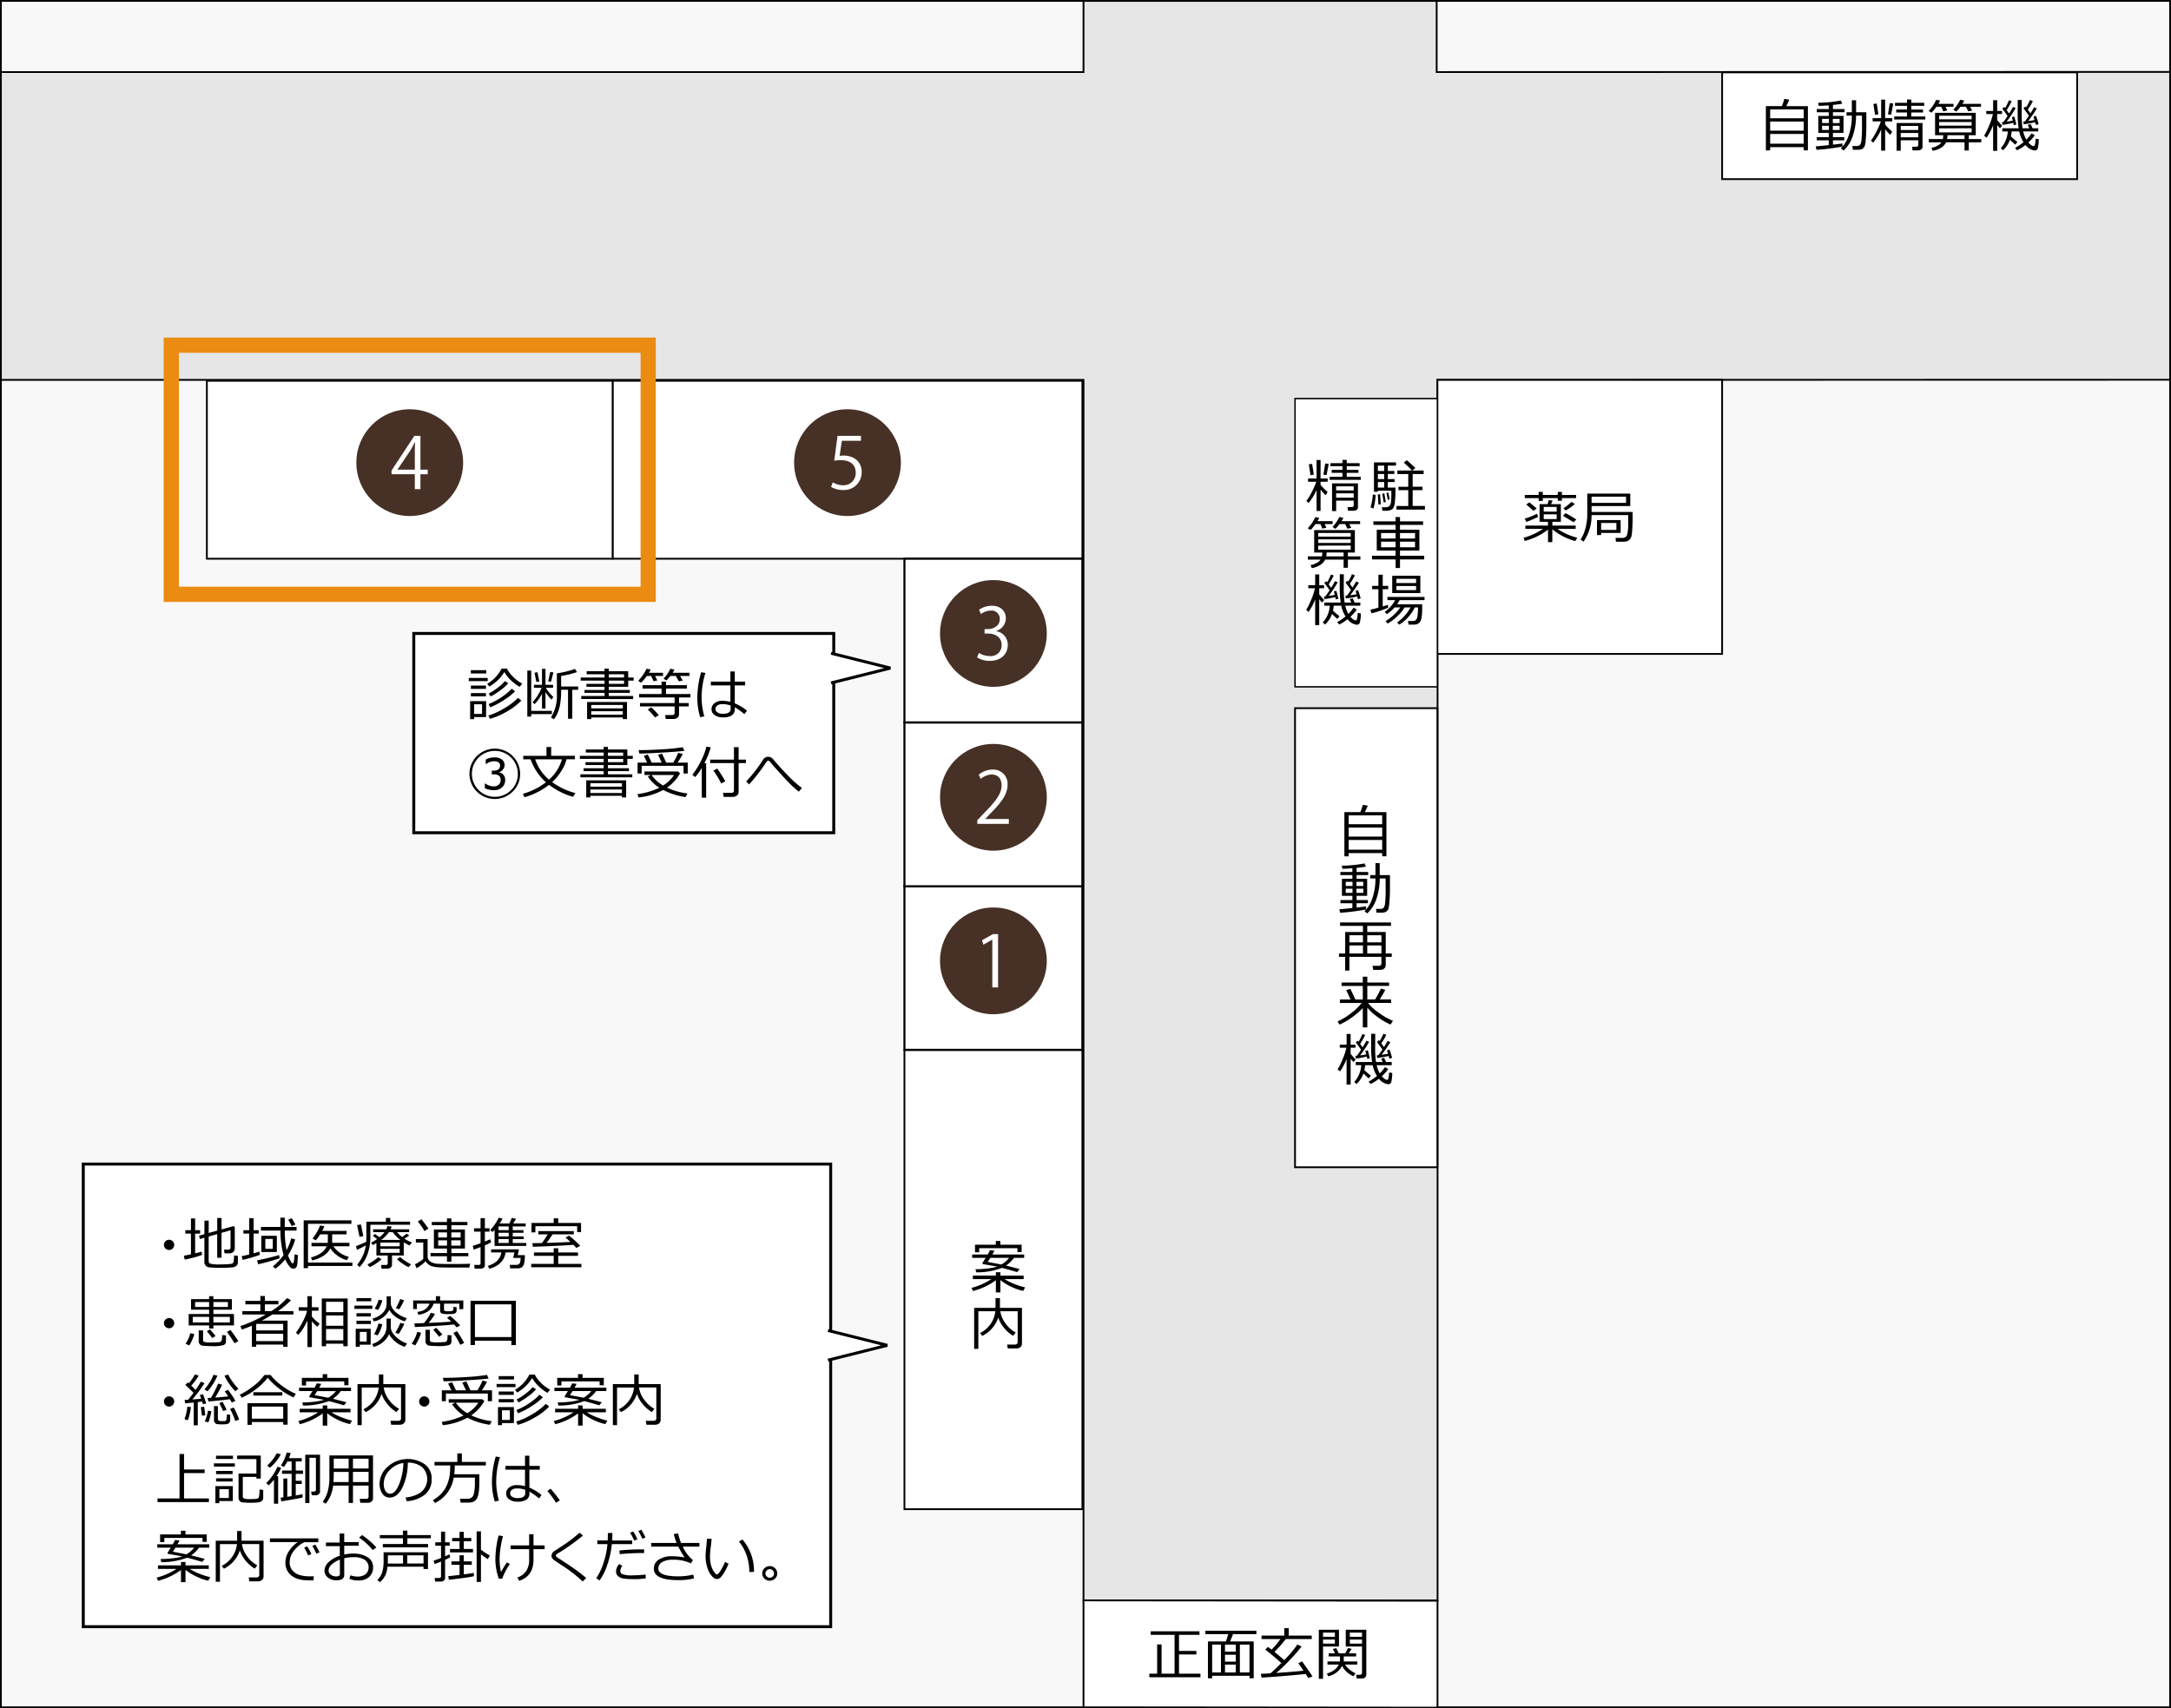 <svg id="レイヤー_1" data-name="レイヤー 1" xmlns="http://www.w3.org/2000/svg" width="610" height="480" viewBox="0 0 610 480"><rect x="0" y="0" width="610" height="480" fill="#808080" stroke="none"/><defs><style>.cls-1{fill:#f8f8f8;}.cls-2{fill:#e6e6e6;}.cls-3,.cls-4,.cls-5,.cls-6,.cls-7{fill:#fff;}.cls-3,.cls-4,.cls-5,.cls-6{stroke:#000;}.cls-3{stroke-width:0.5px;}.cls-4{stroke-width:0.575px;}.cls-5{stroke-width:0.833px;}.cls-6{stroke-width:0.396px;}.cls-8{fill:#473026;}.cls-9{fill:none;stroke:#ec8b11;stroke-width:4.275px;}</style></defs><title>img_flowfirst2</title><rect class="cls-1" x="0.25" y="0.25" width="609.5" height="479.5"/><path d="M609.5.5v479H.5V.5h609M610,0H0V480H610V0Z"/><polygon class="cls-2" points="304.44 449.75 304.44 106.75 0.25 106.75 0.25 20.25 304.44 20.25 304.44 0.25 403.67 0.25 403.67 20.25 609.75 20.208 609.75 106.708 403.92 106.75 403.92 449.75 304.44 449.75"/><path d="M403.42.5v20h.5l205.58-.042v86l-205.33.042h-.5v343H304.69v-343H.5v-86H304.69V.5h98.73m.5-.5H304.19V20H0v87H304.19V450h99.98V107L610,106.958v-87L403.92,20V0Z"/><rect class="cls-3" x="172.125" y="107" width="132" height="50"/><rect class="cls-4" x="254.125" y="157" width="50" height="46"/><rect class="cls-4" x="254.125" y="249" width="50" height="46"/><rect class="cls-3" x="254.125" y="295.083" width="50" height="129"/><rect class="cls-3" x="363.875" y="199" width="40" height="129"/><rect class="cls-3" x="58.125" y="107" width="114" height="50"/><rect class="cls-3" x="403.875" y="106.75" width="80" height="77"/><rect class="cls-5" x="116.262" y="178" width="118" height="56"/><polyline class="cls-5" points="233.513 183.564 250.18 187.731 233.513 191.897"/><path d="M131.711,191.4v-.9h5.32v.9Zm1.516,10.1v.586H132.1v-5.07h4.484V201.5Zm-.93-12.258v-.93h4.32v.93Zm.016,4.328v-.93h4.227v.93Zm0,2.109v-.914h4.227v.914Zm3.133,2.219h-2.219v2.719h2.219Zm7-10.023a8.531,8.531,0,0,0,1.457,2.039,11.011,11.011,0,0,0,2.84,2.188l-.734.9a12.169,12.169,0,0,1-2.539-1.918,9.166,9.166,0,0,1-1.758-2.262,9.9,9.9,0,0,1-1.777,2.238,10.485,10.485,0,0,1-2.465,1.855l-.57-.766a10.459,10.459,0,0,0,4.031-4.273Zm-4.8,14.117-.422-.93a18.387,18.387,0,0,0,4.344-1.965,17.226,17.226,0,0,0,3.977-3l.945.75a17.1,17.1,0,0,1-4.18,3.152A18.936,18.936,0,0,1,137.648,201.99Zm.1-3.25-.461-.9a18.363,18.363,0,0,0,3.871-2.1,15.38,15.38,0,0,0,2.621-2.207l.953.719a17.616,17.616,0,0,1-3.172,2.488A20.692,20.692,0,0,1,137.75,198.74Zm.141-3.047-.57-.8a18.718,18.718,0,0,0,2.746-1.809,10.378,10.378,0,0,0,1.793-1.7l.945.617a12.722,12.722,0,0,1-2.191,1.957A20.61,20.61,0,0,1,137.891,195.693Z"/><path d="M155.071,200.67h-5.812v.7h-1.094V188.428h1.094v11.328h5.813Zm-4.883-2.8-.555-.555a12.768,12.768,0,0,0,2.539-4.047h-2.148v-.828h2.266v-4.492h.984v4.492h2.133v.828h-2.039a11.4,11.4,0,0,0,2.125,2.594l-.555.719a16.47,16.47,0,0,1-1.664-2.086v4.6h-.984v-4.164A11.549,11.549,0,0,1,150.188,197.873Zm.508-6.25-.508-2.578.828-.164.523,2.617Zm4.125-.031-.8-.117.57-2.641.9.117Zm4.781,10.383v-8.148h-1.937v.477q0,5.32-2.039,7.82l-.82-.523a11.387,11.387,0,0,0,1.664-6.625v-5.766a26.239,26.239,0,0,0,5.094-1.242l.555.9a27.154,27.154,0,0,1-4.453,1.078v2.969h4.781v.914H160.8v8.148Z"/><path d="M163.313,196.428v-.852h6.547v-.883h-5.633v-.812h5.633v-.9h-5.094v-.82h5.094v-.914h-6.7v-.859h6.7v-.914h-5.016v-.867h5.016v-.734h1.2v.734h5.453v1.781h1.531v.859h-1.531v1.734h-5.453v.9h5.914v.813h-5.914v.883h6.844v.852Zm11.672,5.188h-8.867v.453h-1.156v-4.8h11.211v4.8h-1.187Zm0-2.562v-.961h-8.867v.961Zm-8.867,1.781h8.867v-.984h-8.867Zm4.945-11.359v.914h4.281v-.914Zm0,1.773v.914h4.281v-.914Z"/><path d="M181.732,189.943a11.717,11.717,0,0,1-1.633,1.914l-.781-.555a10.922,10.922,0,0,0,1.324-1.621,10.739,10.739,0,0,0,1.02-1.762l1.18.2a10.4,10.4,0,0,1-.523.93H186.3v.9h-2.234l.633,1.242-1.047.242-.7-1.484Zm-1.914,8.555v-.945h9.727v-1.57h-9.969v-.961h6.3V193.49h-5.336v-.953h5.336v-.992h1.258v.992h5.875v.953h-5.875v1.531h6.859v.961h-3.2v1.57h2.727v.945h-2.727v2.219a1.183,1.183,0,0,1-.441.953,1.6,1.6,0,0,1-1.059.367h-2.234l-.164-1.109h1.945q.71,0,.711-.6V198.5Zm4.227,3.1a20.1,20.1,0,0,0-2.039-2.219l.984-.625a25.1,25.1,0,0,1,2.117,2.2Zm4.313-11.656a11.958,11.958,0,0,1-1.094,1.242l-.836-.453a11.533,11.533,0,0,0,1.93-2.812l1.156.227q-.157.3-.508.9h4.719v.9h-2.641l.75,1.3-1.109.2-.828-1.5Z"/><path d="M197.9,201.287l-1.164.258a18.75,18.75,0,0,1-.8-5.578,26.167,26.167,0,0,1,1.07-7.078l1.2.211a23.208,23.208,0,0,0-1.07,6.734A19.362,19.362,0,0,0,197.9,201.287Zm11.969-1.578-.7.961a22.742,22.742,0,0,0-2.7-1.937v.477a2.08,2.08,0,0,1-.785,1.777,4.565,4.565,0,0,1-2.668.59,3.8,3.8,0,0,1-2.184-.617,1.909,1.909,0,0,1-.91-1.656,2.067,2.067,0,0,1,.867-1.723,3.357,3.357,0,0,1,2.094-.66,9.523,9.523,0,0,1,2.344.289v-4.617h-5.492v-1.055h5.492V188.67h1.227v2.867h2.914v1.055h-2.914v5.047A12.806,12.806,0,0,1,209.867,199.709Zm-4.578-.5v-.945a6.156,6.156,0,0,0-2.391-.4,2.314,2.314,0,0,0-1.332.371,1.158,1.158,0,0,0-.52,1,1.1,1.1,0,0,0,.6.988,2.758,2.758,0,0,0,1.43.355Q205.289,200.584,205.289,199.209Z"/><path d="M146.141,217.443a6.779,6.779,0,0,1-2.094,5,7.12,7.12,0,0,1-10.047,0,7.017,7.017,0,0,1,0-10,7.117,7.117,0,0,1,12.141,5Zm-.641,0a6.455,6.455,0,1,0-1.895,4.574A6.257,6.257,0,0,0,145.5,217.443Zm-3.562,1.8a2.581,2.581,0,0,1-.883,2.016,3.259,3.259,0,0,1-2.258.789,6.165,6.165,0,0,1-2.57-.562v-1.3h.188a3.941,3.941,0,0,0,2.352.789,1.961,1.961,0,0,0,1.344-.453,1.73,1.73,0,0,0,.563-1.375q0-1.554-1.922-1.555h-.578v-1.039h.469q1.868,0,1.867-1.437a1.011,1.011,0,0,0-.508-.93,2.128,2.128,0,0,0-1.117-.273,3.693,3.693,0,0,0-2.242.742l-.164.016v-1.25a5.147,5.147,0,0,1,2.438-.594,3.4,3.4,0,0,1,2,.516,1.98,1.98,0,0,1,.379,2.926,2.2,2.2,0,0,1-1.16.738A2.07,2.07,0,0,1,141.938,219.248Z"/><path d="M155.146,219.779a19.6,19.6,0,0,0,6.547,3.086L161,223.912a20.654,20.654,0,0,1-6.734-3.375,20.132,20.132,0,0,1-6.891,3.484l-.453-.961a19.116,19.116,0,0,0,6.477-3.242,15.276,15.276,0,0,1-2.715-3.187,14.249,14.249,0,0,1-1.59-3.266h-2.078v-.977h6.531V209.9h1.32v2.484h6.656v.977h-2.344a10.377,10.377,0,0,1-1.293,3.02A15.162,15.162,0,0,1,155.146,219.779Zm-.883-.7a12.116,12.116,0,0,0,3.633-5.711H150.38A12.549,12.549,0,0,0,154.263,219.076Z"/><path d="M163.071,218.428v-.852h6.547v-.883h-5.633v-.812h5.633v-.9h-5.094v-.82h5.094v-.914h-6.7v-.859h6.7v-.914H164.6v-.867h5.016v-.734h1.2v.734h5.453v1.781h1.531v.859h-1.531v1.734h-5.453v.9h5.914v.813h-5.914v.883h6.844v.852Zm11.672,5.188h-8.867v.453H164.72v-4.8h11.211v4.8h-1.187Zm0-2.562v-.961h-8.867v.961Zm-8.867,1.781h8.867v-.984h-8.867Zm4.945-11.359v.914H175.1v-.914Zm0,1.773v.914H175.1v-.914Z"/><path d="M186.332,221.982a18.107,18.107,0,0,1-6.914,2.1l-.3-.93a20.725,20.725,0,0,0,6.141-1.789,10.87,10.87,0,0,1-3.234-3.156l.867-.437h-1.812v-.977H190.5l.586.5a11.739,11.739,0,0,1-3.68,4.031,19.343,19.343,0,0,0,5.766,1.648l-.539,1A19.277,19.277,0,0,1,186.332,221.982Zm-4.508-7.687q-.64-1.406-.922-1.891l1.094-.391q.633,1.219,1.1,2.281h2.828q-.023-.062-1.023-2.187l1.125-.328q.429.907,1.148,2.516h1.977a20.005,20.005,0,0,0,1.43-2.758l1.258.359a27.44,27.44,0,0,1-1.453,2.4h2.852v3.055h-1.172v-2.156H180.285v2.156h-1.141v-3.055Zm-2.18-2.547-.2-.977q2.43.047,6.539-.211a52.444,52.444,0,0,0,5.852-.594l.453,1.016q-1.469.211-6.141.488t-6.406.277Zm6.648,8.969a9.033,9.033,0,0,0,3.094-2.945h-6.32A10.213,10.213,0,0,0,186.293,220.717Z"/><path d="M197.185,224.139v-8.352a17.862,17.862,0,0,1-1.844,2.57l-.812-.633a22.952,22.952,0,0,0,2.434-3.91,17.709,17.709,0,0,0,1.512-4l1.227.18a22.223,22.223,0,0,1-1.8,4.484h.508v9.664Zm8.664-.211h-2.508l-.2-1.133h2.281q.8,0,.8-.664v-7.7h-6.672v-.984h6.672v-3.492h1.313v3.492h2.055v.984h-2.055v8.141a1.191,1.191,0,0,1-.484.977A1.882,1.882,0,0,1,205.849,223.928Zm-3.211-3.773a24.836,24.836,0,0,0-2.187-3.625l1.078-.57a37.823,37.823,0,0,1,2.266,3.594Z"/><path d="M225.312,221.42l-.867,1.039a29.858,29.858,0,0,1-2.5-2.23q-1.2-1.2-4.516-4.887l-1.187-1.414a.463.463,0,0,0-.359-.156.563.563,0,0,0-.461.227q-.937,1.446-2.27,3.207a41.038,41.038,0,0,1-2.691,3.223l-.781-.867a38.822,38.822,0,0,0,4.148-5.211q.492-.8.711-1.074a1.644,1.644,0,0,1,1.32-.621,1.792,1.792,0,0,1,1.375.688q1.516,1.821,3.789,4.2A34.1,34.1,0,0,0,225.312,221.42Z"/><rect class="cls-5" x="23.398" y="327.102" width="210" height="130"/><polyline class="cls-5" points="232.649 373.867 249.316 378.033 232.649 382.199"/><path d="M46.069,349.81a1.44,1.44,0,1,1,.422,1.016A1.385,1.385,0,0,1,46.069,349.81Z"/><path d="M51.905,353.935l-.258-1.078q.93-.164,2.008-.4v-5.82h-1.57v-.961h1.57v-3.3h1.172v3.3h1.406v.961H54.827v5.555q1.211-.281,1.844-.477l.086.93A31.277,31.277,0,0,1,51.905,353.935Zm5.531-6.133-1.289.375-.211-.969,1.5-.414V343h1.2v3.469l2.4-.664v-3.555h1.211v3.219l3.375-.93.344.258v5.961a1.363,1.363,0,0,1-.414,1.035,1.554,1.554,0,0,1-1.117.395H63.1l-.164-1.023h1.109q.734,0,.734-.656v-4.812l-2.539.734v7H61.03v-6.656l-2.4.688v6.852a.766.766,0,0,0,.5.785,10.349,10.349,0,0,0,2.707.2q.984,0,2.035-.062a7.486,7.486,0,0,0,1.277-.137.7.7,0,0,0,.355-.25,1.709,1.709,0,0,0,.191-.73,12.1,12.1,0,0,0,.063-1.336l1.078.109V354.8a1.084,1.084,0,0,1-.211.656,1.508,1.508,0,0,1-.574.465,2.244,2.244,0,0,1-.762.215q-.4.04-1.367.082t-1.961.043q-.546,0-1.648-.035a14.242,14.242,0,0,1-1.66-.125,1.393,1.393,0,0,1-.891-.5,1.5,1.5,0,0,1-.332-.984Z"/><path d="M68.137,354.013l-.227-1.047q.977-.18,2.117-.453v-5.891H68.395v-.945h1.633v-3.383h1.227v3.383h1.438v.945H71.254v5.57q1.071-.3,1.648-.492l.078.914A33.4,33.4,0,0,1,68.137,354.013Zm4.391,1.242-.312-1.078q4.258-.891,6.172-1.516l.211.9A56.426,56.426,0,0,1,72.527,355.255Zm8.383-2.5a10.037,10.037,0,0,0,.539,1.2,5.254,5.254,0,0,0,.52.887.4.4,0,0,0,.277.156h.023q.258-.047.344-.82v.008l.094-.867q.047-.469.055-.852l.945.2-.1,1.7a6.742,6.742,0,0,1-.172,1.328,1.071,1.071,0,0,1-.375.594,1.087,1.087,0,0,1-.656.188,1.142,1.142,0,0,1-.605-.164,3.552,3.552,0,0,1-.777-.863,8.505,8.505,0,0,1-.9-1.59,13.816,13.816,0,0,1-2.727,2.633l-.734-.625a15.359,15.359,0,0,0,3.008-3.2,25.352,25.352,0,0,1-.867-6.867H73.324v-1.023h5.461l-.008-2.617H80.02l-.008,2.094v.523h3.32v1.023H80.02a28.717,28.717,0,0,0,.492,5.5,14.6,14.6,0,0,0,1.3-3.328l1.125.3a13.287,13.287,0,0,1-.734,2.055A15.183,15.183,0,0,1,80.91,352.755Zm-7.484-.945v-4.555h4.359v4.555Zm3.219-3.672H74.551v2.789h2.094Zm5.32-3.609a17.012,17.012,0,0,0-1-1.8l1-.4q.368.579,1.039,1.766Z"/><path d="M86.543,354.778H99.012v.961H86.543v.617H85.324V342.911H98.738v.977h-12.2Zm6.281-3.992a5.441,5.441,0,0,1-1.949,2.09,9.319,9.319,0,0,1-3.184,1.293l-.312-.844a8.008,8.008,0,0,0,2.816-1.234,4.348,4.348,0,0,0,1.6-1.883H87.527v-.969h4.586v-2.383H89.957a10.251,10.251,0,0,1-1.273,1.688l-.883-.523a12.727,12.727,0,0,0,1.246-1.8,9.458,9.458,0,0,0,.879-1.871l1.219.227a8.789,8.789,0,0,1-.609,1.3h6.844v.977H93.332v2.383h4.852v.969H93.668a7.6,7.6,0,0,0,4.352,2.969l-.555.93a7.383,7.383,0,0,1-2.594-1.238A7.472,7.472,0,0,1,92.824,350.786Z"/><path d="M100.289,351.192l-.258-1.031q1.477-.546,2.867-1.2.04-.516.039-.883v-4.781h5.5v-1.062h1.219v1.063h5.57v.859H104.063v3.414a13.942,13.942,0,0,1-.816,4.895,9.682,9.682,0,0,1-2.238,3.59l-.664-.687a10.568,10.568,0,0,0,2.445-5.43A19.97,19.97,0,0,1,100.289,351.192Zm.734-3.625-.68-3.312,1.07-.2.672,3.281Zm2.859,8.484-.641-.719a15.346,15.346,0,0,0,1.621-.977,9.409,9.409,0,0,0,1.387-1.078l.977.539a9.743,9.743,0,0,1-1.555,1.227A11.324,11.324,0,0,1,103.883,356.052Zm5.023.43H107.2l-.117-1.016h1.258q.6,0,.6-.508v-2.172h-3.18V349.31q-.523.312-.992.555l-.508-.664a12.632,12.632,0,0,0,1.7-1.031l-1.164-.883.539-.555,1.3.93a8.379,8.379,0,0,0,1.406-1.43h-3.211v-.8h3.688a6.657,6.657,0,0,0,.359-.914l1.18.148q-.094.258-.32.766h5.227v.8H111.57a8.389,8.389,0,0,0,1.422,1.367q.469-.328,1.3-.945l.7.539a14.305,14.305,0,0,1-1.383.852,12.949,12.949,0,0,0,2.156,1.125l-.734.8a17.248,17.248,0,0,1-1.586-.891v3.711h-3.3V355.4a.956.956,0,0,1-.371.777A1.343,1.343,0,0,1,108.906,356.481Zm-2.023-6.273H112.3v-1.039h-5.422Zm5.422.719h-5.422v1.109H112.3Zm-5.187-2.508h5.391a9.648,9.648,0,0,1-2.156-2.187h-1.07A9.689,9.689,0,0,1,107.117,348.419Zm7.664,7.648a10.244,10.244,0,0,1-1.687-1,10.051,10.051,0,0,1-1.555-1.254l.891-.57a10.521,10.521,0,0,0,1.426,1.074,13.506,13.506,0,0,0,1.66.965Z"/><path d="M131.864,356.185l-.977-.008-2.859.008-3.367-.023q-1.375-.031-1.848-.078t-1.215-.2a3.208,3.208,0,0,1-1.992-1.453,13.826,13.826,0,0,1-2.562,1.93l-.453-1.094a9.537,9.537,0,0,0,1.242-.7,7.412,7.412,0,0,0,1.094-.8v-4.617h-2.078v-.984h3.3v4.93a1.587,1.587,0,0,0,.309.977,2.353,2.353,0,0,0,.961.7,4.679,4.679,0,0,0,1.574.352q.921.063,3.984.063,3.8,0,5.117-.086Zm-12.594-10.25a18.212,18.212,0,0,0-1.883-2.7l1.047-.617q.687.86,1.945,2.609Zm1.7,7.07v-.9h4.617v-1.258h-3.672v-5.367h3.672v-1.211h-4.258v-.9h4.258v-.992h1.242v.992h4.5v.9h-4.5v1.211h3.8v5.367h-3.8v1.258h4.766v.9h-4.766v1.547h-1.242V353Zm2.156-5.273H125.6v-1.437h-2.477Zm2.477.8h-2.477v1.5H125.6Zm1.211-.8h2.609v-1.437H126.81Zm2.609.8H126.81v1.5h2.609Z"/><path d="M135.029,356.481h-1.664l-.125-1.031h1.234q.555,0,.555-.461v-4.562q-1.2.469-1.937.711l-.266-1.055q.7-.18,2.2-.742v-3.258h-1.82v-.93h1.82v-2.859h1.211v2.859h1.32v.93h-1.32v2.789q1.094-.438,1.5-.648l.25.844a12.167,12.167,0,0,1-1.75.867V355.4Q136.24,356.481,135.029,356.481Zm2.453.047-.406-.82q3.391-1.047,3.789-3.781H137.99v-.867h7.828l-.344,1.633h2.008a10.46,10.46,0,0,1-.191,2.207,1.911,1.911,0,0,1-.629,1.18,1.974,1.974,0,0,1-1.16.324q-.722.007-2.16-.008l-.117-.977h1.914a1.01,1.01,0,0,0,.734-.266,1.231,1.231,0,0,0,.332-.77q.059-.5.09-.91H144.2l.344-1.547h-2.484Q141.552,355.4,137.482,356.528Zm1.484-6.414v-4.539a5.718,5.718,0,0,1-.6.617l-.609-.555a15.606,15.606,0,0,0,1.426-1.816,8.394,8.394,0,0,0,.926-1.652l1.109.258a13.979,13.979,0,0,1-.852,1.367h2.75q.469-1,.7-1.562l1.164.242q-.187.359-.773,1.32h3.5v.836h-3.641v1.031h3.016v.75h-3.016v1.023h3.063v.75h-3.062v1.094h3.813v.836Zm1.109-5.484v1.031h2.859V344.63Zm0,1.781v1.023h2.859v-1.023Zm0,1.773v1.094h2.859v-1.094Z"/><path d="M149.261,356.091v-.945h6.313v-2.258h-5.547v-.945h5.547v-1.187h1.273v1.188h5.547v.945h-5.547v2.258h6.508v.945Zm12.906-9.859v-1.664H150.433v1.727h-1.094v-2.641h6.234v-1.3h1.273v1.3h6.414v2.578Zm-9.891,3.055a23.809,23.809,0,0,0,1.6-2.437h-2.633v-.9h9.977v.9h-5.969q-.79,1.25-1.68,2.4,4.633-.133,6.7-.266-.883-.851-1.375-1.234l1-.539a29.781,29.781,0,0,1,3.133,2.859l-1.078.6q-.242-.274-.852-.875-4.242.312-11.359.547l-.164-1.008Q150.409,349.333,152.276,349.286Z"/><path d="M46.069,371.81a1.44,1.44,0,1,1,.422,1.016A1.385,1.385,0,0,1,46.069,371.81Z"/><path d="M53.187,378.06l-1.039-.445a9.653,9.653,0,0,0,1.32-2.984l1.125.211a9.016,9.016,0,0,1-.559,1.609A10.581,10.581,0,0,1,53.187,378.06Zm-.172-5.617v-3.2h5.742v-1.227H53.679v-2.953h5.078v-.836h1.2v.836h5.2v2.953h-5.2v1.227h5.781v3.2H59.96v.867h-1.2v-.867Zm5.742-2.414h-4.6v1.578h4.6Zm0-4.164H54.819v1.391h3.938Zm-2.922,7.969h1.227v2.734a.533.533,0,0,0,.285.512,6.872,6.872,0,0,0,2.012.152q.71,0,1.422-.035t.926-.066a.734.734,0,0,0,.395-.2,1,1,0,0,0,.246-.6,8.276,8.276,0,0,0,.066-1.184l1.078.109v1.664a1.064,1.064,0,0,1-.641,1.039,10.672,10.672,0,0,1-3.375.3q-.781,0-1.508-.043t-1.043-.078a1.222,1.222,0,0,1-.57-.211,1.206,1.206,0,0,1-.387-.426,1.178,1.178,0,0,1-.133-.562ZM59.64,376q-.743-1.015-1.508-1.922l.867-.523q.57.625,1.57,1.859Zm4.391-10.133H59.96v1.391h4.07Zm.555,4.164H59.96v1.578h4.625Zm1.3,7.422a31.28,31.28,0,0,0-2.125-3.164l.977-.57q.391.461,1.18,1.57t1.047,1.578Z"/><path d="M79.566,377.825H71.988v.617H70.77v-5.922q-1.211.532-2.812,1.078l-.422-.945a40.314,40.314,0,0,0,7.133-3.281H68.09v-.945h5.063v-1.9H68.941v-.977h4.211v-1.367h1.273v1.367h3.8v.977h-3.8v1.9h1.781a20.833,20.833,0,0,0,4.469-3.672l1.094.617a27.686,27.686,0,0,1-3.461,2.922l-.18.133h4.32v.945h-5.9q-1.657,1.024-3,1.727H80.8v7.344H79.566Zm0-3.984v-1.828H71.988v1.828Zm-7.578,3.008h7.578v-2.055H71.988Z"/><path d="M86.385,371.052a15.424,15.424,0,0,1-2.562,4.047l-.672-.617a21.31,21.31,0,0,0,1.906-3.074,13.925,13.925,0,0,0,1.234-3.1H83.932v-.977h2.453v-3.1h1.242v3.1h1.859v.977H87.627v1.633a9.332,9.332,0,0,0,2.188,1.977l-.641.914a17.293,17.293,0,0,1-1.547-1.508v7.2H86.385Zm10.078,6.531H91.619v.711H90.408V364.88h7.281v13.414H96.463Zm0-8.867V365.81H91.619v2.906Zm-4.844,3.82h4.844v-2.891H91.619Zm0,4.109h4.844v-3.2H91.619Z"/><path d="M99.585,367.786v-.914h5.039v.914Zm1.5,10.07v.586H99.944v-5.055h4.211v4.469Zm-.945-12.2v-.9H104.3v.9Zm.016,4.273v-.914H104.2v.914Zm0,2.117v-.914H104.2v.914Zm2.875,2.219H101.1v2.711h1.93Zm6.3.648a6.214,6.214,0,0,1-1.723,2.219,6.919,6.919,0,0,1-2.629,1.367l-.406-.836a5.732,5.732,0,0,0,2.906-1.906,4.49,4.49,0,0,0,1.125-2.859v-2.383h1.211v2.672a2.841,2.841,0,0,0,.445,1.242,6.387,6.387,0,0,0,1.621,1.734,7.9,7.9,0,0,0,2.5,1.367l-.672.914a7.482,7.482,0,0,1-2.523-1.352A7.128,7.128,0,0,1,109.335,374.911Zm.063-6.836a6.28,6.28,0,0,1-4.359,3.25l-.359-.812a6.127,6.127,0,0,0,2.887-1.609,3.639,3.639,0,0,0,1.074-2.6v-2.039h1.18v2.266a4.186,4.186,0,0,0,1.633,2.395A8.276,8.276,0,0,0,114.3,370.4l-.555.9a8.412,8.412,0,0,1-2.687-1.355A5.914,5.914,0,0,1,109.4,368.075Zm-3.281,7.172-1-.344a13.869,13.869,0,0,0,1.242-3l1.047.211A10.336,10.336,0,0,1,106.116,375.247Zm.141-7.164-.977-.344a11.132,11.132,0,0,0,1.125-2.516l1.047.18A11.415,11.415,0,0,1,106.257,368.083Zm5.781,6.773-.945-.359a20.5,20.5,0,0,0,1.4-2.773l1.125.273A27.613,27.613,0,0,1,112.038,374.856Zm.148-6.953-.953-.3a18.219,18.219,0,0,0,1.2-2.562l1.109.313A18.135,18.135,0,0,1,112.187,367.9Z"/><path d="M116.678,378.06l-1.023-.477a10.077,10.077,0,0,0,1.578-3.328l1.078.258a9.514,9.514,0,0,1-.652,1.727A14.956,14.956,0,0,1,116.678,378.06Zm6.984-11.734h-1.836a4.149,4.149,0,0,1-1.461,2.094,6.515,6.515,0,0,1-2.82,1.039l-.258-.8q.743-.141,1.137-.25a3.538,3.538,0,0,0,.848-.379,3.31,3.31,0,0,0,.82-.7,4,4,0,0,0,.617-1h-3.57v1.5h-1.047v-2.4h6.383v-1.2h1.188v1.2h6.516v2.445h-1.109v-1.547h-4.312v1.664a.367.367,0,0,0,.2.367,2.782,2.782,0,0,0,.938.094,3.348,3.348,0,0,0,1.238-.121.5.5,0,0,0,.223-.258,4.85,4.85,0,0,0,.039-.848l.9.094v.961a.8.8,0,0,1-.3.664,1.566,1.566,0,0,1-.863.277q-.567.042-1.254.043a5.239,5.239,0,0,1-1.785-.191.764.764,0,0,1-.426-.777Zm-4.531,5.461a16.2,16.2,0,0,0,1.938-2.883l1.18.289a24.5,24.5,0,0,1-1.8,2.547q4.165-.18,6.32-.359-.539-.523-1.148-1.062l.852-.57a32.823,32.823,0,0,1,2.82,2.7l-.977.539q-.312-.359-.758-.82-1.633.195-5.285.426t-5.707.293l-.148-1.008Q117.045,371.865,119.131,371.786Zm.422,1.883h1.227v2.867a.531.531,0,0,0,.289.516,6.3,6.3,0,0,0,1.875.148q.532,0,1.242-.043t.887-.066a.76.76,0,0,0,.363-.172.849.849,0,0,0,.254-.543,8.432,8.432,0,0,0,.066-1.254l1.094.109V376.9a1.052,1.052,0,0,1-.691,1.055,10.428,10.428,0,0,1-3.16.289q-.672,0-1.363-.043t-1.008-.078a1.173,1.173,0,0,1-.562-.211,1.229,1.229,0,0,1-.379-.426,1.193,1.193,0,0,1-.133-.57Zm3.836,1.969a25.191,25.191,0,0,0-1.664-1.953l.828-.586q.617.64,1.734,1.875Zm5.937,2.258a24.119,24.119,0,0,0-1.937-3.328l1.008-.508a31.329,31.329,0,0,1,2.023,3.3Z"/><path d="M143.683,376.739H133.448v1.219h-1.242v-12.43h12.75v12.445h-1.273Zm-10.234-1.031h10.234v-9.187H133.448Z"/><path d="M46.069,393.81a1.44,1.44,0,1,1,.422,1.016A1.385,1.385,0,0,1,46.069,393.81Z"/><path d="M52.765,399.091l-.914-.3a15.755,15.755,0,0,0,.789-3.523l1.008.117a15.544,15.544,0,0,1-.363,2.027A9.5,9.5,0,0,1,52.765,399.091Zm1.664,1.422v-6.406l-2.414.234-.133-.961,1.023-.062q.649-.82,1.461-1.93-.532-.586-2.3-2.219l.719-.734.3.273a18.436,18.436,0,0,0,1.7-2.508l1.047.359a17.985,17.985,0,0,1-2.094,2.789q.781.773,1.211,1.219a24.038,24.038,0,0,0,1.484-2.328l1.031.438a39.29,39.29,0,0,1-3.422,4.57q1.6-.11,2.477-.2-.25-.727-.391-1.023l.891-.273q.227.461.914,2.609l-.891.227-.258-.758q-.609.086-1.211.156v6.531Zm2.32-2.7q-.133-.813-.312-2.414l.93-.117.328,2.414Zm1.531-6.867-.828-.523a15.937,15.937,0,0,0,1.492-2.055,9.47,9.47,0,0,0,1.039-2.062l1.109.25A15.619,15.619,0,0,1,59.8,389,10.6,10.6,0,0,1,58.28,390.95Zm.266,8.742-1-.273a11.559,11.559,0,0,0,.883-3.008l.961.133A14.409,14.409,0,0,1,58.546,399.692Zm.016-5.875-.227-.977c.151,0,.466-.021.945-.047a34.767,34.767,0,0,0,2.008-3.984l1.125.289a31.325,31.325,0,0,1-1.961,3.625q2.2-.157,3.648-.328-.516-.813-.953-1.4l.914-.461a28.712,28.712,0,0,1,2.086,3.1l-1.008.492q-.187-.352-.555-.953Q62.593,393.474,58.562,393.817Zm1.563,1.3h1.094v3.609a.488.488,0,0,0,.215.434.812.812,0,0,0,.383.156q.168.012,1.168.012a.7.7,0,0,0,.465-.141.661.661,0,0,0,.211-.43q.042-.289.09-1.3l.93.1V399a1.21,1.21,0,0,1-.219.75,1.078,1.078,0,0,1-.621.391,7.13,7.13,0,0,1-1.48.1A10.34,10.34,0,0,1,61.3,400.2h-.039a1.122,1.122,0,0,1-1.133-1.242Zm2.563,1.406q-.312-.757-1.055-2.234l.891-.375a23.873,23.873,0,0,1,1.133,2.234Zm3.43-5.578a15.1,15.1,0,0,1-1.707-2.078,12.563,12.563,0,0,1-1.332-2.3l1.031-.312a13.162,13.162,0,0,0,1.266,2.047A13.418,13.418,0,0,0,67,390.231Zm-.031,8.352a13.491,13.491,0,0,0-.652-1.727,16.7,16.7,0,0,0-.8-1.648l1.031-.414a22.491,22.491,0,0,1,1.531,3.414Z"/><path d="M82.478,392.661a18.077,18.077,0,0,1-3.77-2.258,20.229,20.229,0,0,1-3.5-3.258,15.881,15.881,0,0,1-3.141,3.1,19.4,19.4,0,0,1-4.156,2.512l-.523-.859a20.967,20.967,0,0,0,3.988-2.539,14.038,14.038,0,0,0,2.918-2.992h1.727a16.139,16.139,0,0,0,3.309,3.113,17.368,17.368,0,0,0,3.793,2.184Zm-2.9,6.938H70.767v.781H69.54v-6.086H80.813v6.039H79.579Zm-8.812-.945h8.813v-3.414H70.767Zm8.563-6.5H71.188v-.945h8.141Z"/><path d="M84.248,400.2l-.406-.883a18.457,18.457,0,0,0,5.563-2.461H84.217v-.984h6.461v-.945h1.273v.945h6.531v.984H93.131a15.606,15.606,0,0,0,2.9,1.434,20.626,20.626,0,0,0,2.871.895l-.555.984a13.584,13.584,0,0,1-3.074-1.047,14.48,14.48,0,0,1-3.324-2v3.469H90.678v-3.414A18.735,18.735,0,0,1,84.248,400.2Zm.883-5.242-.164-.875a28.252,28.252,0,0,0,3.879-.27,12.461,12.461,0,0,0,2.215-.473l-3.93-.687c-.156-.026-.234-.106-.234-.242a.19.19,0,0,1,.035-.117q.035-.047.879-1.4H84.021v-.945h4.359q.328-.57.633-1.227l1.242.148q-.195.422-.57,1.078h8.945v.945H95.756a8.919,8.919,0,0,1-2.227,2.164q.883.2,3.828.984l-.719.852q-2.531-.757-4.234-1.187A19.9,19.9,0,0,1,85.131,394.958Zm11.6-5.7v-1.094H86v1.164h-1.18v-2.141h5.844v-1.047h1.273v1.047h5.977v2.07Zm-4.508,3.5A7.742,7.742,0,0,0,94.4,390.9H89.123q-.461.75-.742,1.125Q89.412,392.231,92.225,392.763Z"/><path d="M112.255,400.349H109.9l-.2-1.094H111.9a.857.857,0,0,0,.551-.184.578.578,0,0,0,.23-.473v-8.711H107.81a7.327,7.327,0,0,0,1.434,3.391,8.316,8.316,0,0,0,2.895,2.594l-.75.914a9.957,9.957,0,0,1-2.578-2.277,9.157,9.157,0,0,1-1.594-2.832,8.793,8.793,0,0,1-4.492,5.133l-.609-.8a7.787,7.787,0,0,0,3.07-2.711,8,8,0,0,0,1.227-3.406H101.63v10.57h-1.18V388.942h6.008v-2.727H107.7v2.727h6.188v10.016a1.271,1.271,0,0,1-.437,1.012A1.764,1.764,0,0,1,112.255,400.349Z"/><path d="M117.771,393.81a1.44,1.44,0,1,1,.422,1.016A1.385,1.385,0,0,1,117.771,393.81Z"/><path d="M131.333,398.372a18.107,18.107,0,0,1-6.914,2.1l-.3-.93a20.725,20.725,0,0,0,6.141-1.789,10.876,10.876,0,0,1-3.234-3.156l.867-.437h-1.812v-.977H135.5l.586.5a11.739,11.739,0,0,1-3.68,4.031,19.343,19.343,0,0,0,5.766,1.648l-.539,1A19.277,19.277,0,0,1,131.333,398.372Zm-4.508-7.687q-.64-1.406-.922-1.891L127,388.4q.633,1.219,1.1,2.281h2.828q-.023-.063-1.023-2.187l1.125-.328q.429.907,1.148,2.516h1.977a20.033,20.033,0,0,0,1.43-2.758l1.258.359a27.514,27.514,0,0,1-1.453,2.4h2.852v3.055h-1.172v-2.156H125.286v2.156h-1.141v-3.055Zm-2.18-2.547-.2-.977q2.43.047,6.539-.211a52.565,52.565,0,0,0,5.852-.594l.453,1.016q-1.469.211-6.141.488t-6.406.277Zm6.648,8.969a9.033,9.033,0,0,0,3.094-2.945h-6.32A10.213,10.213,0,0,0,131.294,397.106Z"/><path d="M139.528,389.786v-.9h5.32v.9Zm1.516,10.1v.586h-1.125V395.4H144.4v4.484Zm-.93-12.258v-.93h4.32v.93Zm.016,4.328v-.93h4.227v.93Zm0,2.109v-.914h4.227v.914Zm3.133,2.219h-2.219V399h2.219Zm7-10.023a8.531,8.531,0,0,0,1.457,2.039,11.022,11.022,0,0,0,2.84,2.188l-.734.9a12.185,12.185,0,0,1-2.539-1.918,9.184,9.184,0,0,1-1.758-2.262,9.921,9.921,0,0,1-1.777,2.238,10.485,10.485,0,0,1-2.465,1.855l-.57-.766a10.462,10.462,0,0,0,4.031-4.273Zm-4.8,14.117-.422-.93a18.387,18.387,0,0,0,4.344-1.965,17.24,17.24,0,0,0,3.977-3l.945.75a17.1,17.1,0,0,1-4.18,3.152A18.955,18.955,0,0,1,145.466,400.38Zm.1-3.25-.461-.9a18.407,18.407,0,0,0,3.871-2.1,15.4,15.4,0,0,0,2.621-2.207l.953.719a17.637,17.637,0,0,1-3.172,2.488A20.692,20.692,0,0,1,145.567,397.13Zm.141-3.047-.57-.8a18.758,18.758,0,0,0,2.746-1.809,10.378,10.378,0,0,0,1.793-1.7l.945.617a12.722,12.722,0,0,1-2.191,1.957A20.661,20.661,0,0,1,145.708,394.083Z"/><path d="M156,400.2l-.406-.883a18.457,18.457,0,0,0,5.563-2.461h-5.187v-.984h6.461v-.945H163.7v.945h6.531v.984H164.88a15.606,15.606,0,0,0,2.9,1.434,20.626,20.626,0,0,0,2.871.895l-.555.984a13.584,13.584,0,0,1-3.074-1.047,14.48,14.48,0,0,1-3.324-2v3.469h-1.273v-3.414A18.735,18.735,0,0,1,156,400.2Zm.883-5.242-.164-.875a28.252,28.252,0,0,0,3.879-.27,12.461,12.461,0,0,0,2.215-.473l-3.93-.687c-.156-.026-.234-.106-.234-.242a.19.19,0,0,1,.035-.117q.035-.047.879-1.4h-3.789v-.945h4.359q.328-.57.633-1.227l1.242.148q-.195.422-.57,1.078h8.945v.945H167.5a8.919,8.919,0,0,1-2.227,2.164q.883.2,3.828.984l-.719.852q-2.531-.757-4.234-1.187A19.9,19.9,0,0,1,156.88,394.958Zm11.6-5.7v-1.094H157.747v1.164h-1.18v-2.141h5.844v-1.047h1.273v1.047h5.977v2.07Zm-4.508,3.5a7.742,7.742,0,0,0,2.172-1.867h-5.273q-.461.75-.742,1.125Q161.161,392.231,163.974,392.763Z"/><path d="M184,400.349h-2.352l-.2-1.094h2.188a.857.857,0,0,0,.551-.184.578.578,0,0,0,.23-.473v-8.711h-4.867a7.327,7.327,0,0,0,1.434,3.391,8.316,8.316,0,0,0,2.895,2.594l-.75.914a9.957,9.957,0,0,1-2.578-2.277,9.157,9.157,0,0,1-1.594-2.832,8.793,8.793,0,0,1-4.492,5.133l-.609-.8a7.787,7.787,0,0,0,3.07-2.711,8,8,0,0,0,1.227-3.406h-4.781v10.57H172.2V388.942h6.008v-2.727h1.242v2.727h6.188v10.016a1.271,1.271,0,0,1-.437,1.012A1.764,1.764,0,0,1,184,400.349Z"/><path d="M44.265,422.083V421.06h6.18V408.575h1.273v4.359H57.5v1.008H51.718v7.117H58.7v1.023Z"/><path d="M60.113,412.122v-.914h5.875v.914Zm1.5,9.68v.6H60.52v-4.812h4.9V421.8ZM60.7,409.966v-.914h4.766v.914Zm.016,4.266v-.9h4.641v.9Zm0,2.07v-.9h4.641v.9Zm3.578,2.156H61.645v2.477h2.648Zm2.727-4.391h5.023V410H66.629v-.984H73.27v6.469H72.043v-.477h-3.82v5.453a.622.622,0,0,0,.371.621,5.679,5.679,0,0,0,1.8.168q.546,0,1.2-.047a2.523,2.523,0,0,0,.762-.117c.075-.047.164-.108.266-.184s.176-.337.223-.785a13.927,13.927,0,0,0,.07-1.445v-.141l1.047.164v2.219a1.071,1.071,0,0,1-.133.539,1.2,1.2,0,0,1-.363.395,1.728,1.728,0,0,1-.488.238,5.462,5.462,0,0,1-.988.133q-.731.054-1.629.055-.687,0-1.359-.043t-.965-.078a1.006,1.006,0,0,1-.527-.227,1.288,1.288,0,0,1-.359-.461,1.446,1.446,0,0,1-.125-.613Z"/><path d="M76.977,422.544v-6.766a12.314,12.314,0,0,1-1.469,1.6l-.7-.648a14.248,14.248,0,0,0,3.164-4.6l1.039.359a16.136,16.136,0,0,1-1.32,2.3h.461v7.758ZM75.82,412.435l-.75-.6a13.4,13.4,0,0,0,2.711-3.492l1.109.328A11.6,11.6,0,0,1,75.82,412.435Zm3.234,9.438-.219-1.031.789-.094v-5.273h1.094V420.6l1.219-.187v-6.273h-2.7v-.914h2.7v-2.562h-1.2a9.483,9.483,0,0,1-.969,1.563l-.836-.453a11.556,11.556,0,0,0,1.617-3.625l1.125.164a9.1,9.1,0,0,1-.492,1.422h3.594v.93H83.1v2.563h2.039v.914H83.1v1.953h1.68V417H83.1v3.219q1.383-.234,1.922-.359v.93q-.562.157-2.668.535T79.055,421.872Zm9.625-1.7H87.6l-.18-1.047h.734q.609,0,.609-.508v-8.977H86.938v12.719H85.773V408.786h4.148v10.242a1.089,1.089,0,0,1-.332.84A1.283,1.283,0,0,1,88.68,420.177Z"/><path d="M103.566,417.458H99.176v4.867H97.965v-4.867H93.613a9.881,9.881,0,0,1-2.094,5.094l-.844-.57a8.816,8.816,0,0,0,1.453-3.066,15.346,15.346,0,0,0,.422-3.77v-6.172h12.258V421.13a1.014,1.014,0,0,1-.434.813,1.545,1.545,0,0,1-.988.344h-2.141l-.18-1.109h1.766q.734,0,.734-.617Zm-9.867-.992h4.266v-2.859H93.777v1.3Q93.777,415.138,93.7,416.466Zm4.266-6.578H93.777v2.773h4.188Zm5.6,2.773v-2.773H99.176v2.773Zm-4.391,3.8h4.391v-2.859H99.176Z"/><path d="M114.258,421.841l-.3-1.055a8.812,8.812,0,0,0,4.3-1.461,4.7,4.7,0,0,0,.344-7.07,6.408,6.408,0,0,0-4.02-1.266A16.22,16.22,0,0,1,113.07,418q-1.422,2.813-3.562,2.813a2.391,2.391,0,0,1-2.09-1.129,4.811,4.811,0,0,1-.762-2.754,6.43,6.43,0,0,1,2.313-4.816,8.413,8.413,0,0,1,10.383-.648,4.858,4.858,0,0,1,1.93,4.066,5.412,5.412,0,0,1-1.945,4.492A9.14,9.14,0,0,1,114.258,421.841Zm-.906-10.75a6.654,6.654,0,0,0-3.9,2.051A5.434,5.434,0,0,0,107.82,417a3.691,3.691,0,0,0,.477,1.934,1.479,1.479,0,0,0,1.328.793q1.46,0,2.547-2.73A17.233,17.233,0,0,0,113.352,411.091Z"/><path d="M127.488,415.2a9.652,9.652,0,0,1-5.25,7.148l-.617-.8a10.13,10.13,0,0,0,2.273-1.738,8.1,8.1,0,0,0,1.383-1.895,9.587,9.587,0,0,0,.7-1.719q.215-.766.348-1.488a22.673,22.673,0,0,0,.18-2.918H122.09v-.992H128.5v-2.383h1.273v2.383h6.742v.992h-8.734a21.7,21.7,0,0,1-.141,2.469h7.047v2.055q0,1.336-.094,2.344a9.474,9.474,0,0,1-.293,1.7,2.759,2.759,0,0,1-.555,1.094,2.049,2.049,0,0,1-.84.574,2.9,2.9,0,0,1-.82.191q-.335.016-1.633.016h-1.023l-.172-1.094H131.3a1.64,1.64,0,0,0,1.773-1.148,12.231,12.231,0,0,0,.359-3.422V415.2Z"/><path d="M140.188,421.677l-1.164.258a18.755,18.755,0,0,1-.8-5.578,26.167,26.167,0,0,1,1.07-7.078l1.2.211a23.205,23.205,0,0,0-1.07,6.734A19.362,19.362,0,0,0,140.188,421.677Zm11.969-1.578-.7.961a22.685,22.685,0,0,0-2.7-1.937v.477a2.081,2.081,0,0,1-.785,1.777,4.561,4.561,0,0,1-2.668.59,3.8,3.8,0,0,1-2.184-.617,1.91,1.91,0,0,1-.91-1.656,2.067,2.067,0,0,1,.867-1.723,3.354,3.354,0,0,1,2.094-.66,9.523,9.523,0,0,1,2.344.289v-4.617h-5.492v-1.055h5.492V409.06h1.227v2.867h2.914v1.055h-2.914v5.047A12.794,12.794,0,0,1,152.156,420.1Zm-4.578-.5v-.945a6.156,6.156,0,0,0-2.391-.4,2.311,2.311,0,0,0-1.332.371,1.158,1.158,0,0,0-.52,1,1.1,1.1,0,0,0,.6.988,2.758,2.758,0,0,0,1.43.355Q147.578,420.974,147.578,419.6Z"/><path d="M157.3,421.6l-1.07.688a25.715,25.715,0,0,0-2.43-3.328l.914-.641Q156.43,420.34,157.3,421.6Z"/><path d="M44.421,444.2l-.406-.883a18.457,18.457,0,0,0,5.563-2.461H44.39v-.984h6.461v-.945h1.273v.945h6.531v.984H53.3a15.606,15.606,0,0,0,2.9,1.434,20.626,20.626,0,0,0,2.871.895l-.555.984a13.584,13.584,0,0,1-3.074-1.047,14.48,14.48,0,0,1-3.324-2v3.469H50.851v-3.414A18.735,18.735,0,0,1,44.421,444.2Zm.883-5.242-.164-.875a28.252,28.252,0,0,0,3.879-.27,12.461,12.461,0,0,0,2.215-.473l-3.93-.687c-.156-.026-.234-.106-.234-.242a.19.19,0,0,1,.035-.117q.035-.047.879-1.4H44.194v-.945h4.359q.328-.57.633-1.227l1.242.148q-.195.422-.57,1.078H58.8v.945H55.929A8.919,8.919,0,0,1,53.7,437.06q.883.2,3.828.984l-.719.852q-2.531-.757-4.234-1.187A19.9,19.9,0,0,1,45.3,438.958Zm11.6-5.7v-1.094H46.171v1.164h-1.18v-2.141h5.844v-1.047h1.273v1.047h5.977v2.07Zm-4.508,3.5a7.742,7.742,0,0,0,2.172-1.867H49.3q-.461.75-.742,1.125Q49.585,436.231,52.4,436.763Z"/><path d="M72.428,444.349H70.076l-.2-1.094h2.188a.857.857,0,0,0,.551-.184.578.578,0,0,0,.23-.473v-8.711H67.982a7.327,7.327,0,0,0,1.434,3.391,8.316,8.316,0,0,0,2.895,2.594l-.75.914a9.957,9.957,0,0,1-2.578-2.277,9.157,9.157,0,0,1-1.594-2.832A8.793,8.793,0,0,1,62.9,440.81l-.609-.8a7.787,7.787,0,0,0,3.07-2.711,8,8,0,0,0,1.227-3.406H61.8v10.57h-1.18V432.942h6.008v-2.727h1.242v2.727h6.188v10.016a1.271,1.271,0,0,1-.437,1.012A1.764,1.764,0,0,1,72.428,444.349Z"/><path d="M89.442,433.356H85.528a7.664,7.664,0,0,0-2.785,2.23,5.207,5.207,0,0,0-1.355,3.371,3.5,3.5,0,0,0,.719,2.254,4.119,4.119,0,0,0,1.922,1.32,9.961,9.961,0,0,0,3.188.418c.308,0,.622-.008.945-.023l-.078,1.156h-.039q-1.446,0-2.4-.051a8.138,8.138,0,0,1-2.008-.383,5.328,5.328,0,0,1-1.859-1.012,4.321,4.321,0,0,1-1.2-1.57,4.965,4.965,0,0,1-.391-2.016,5.857,5.857,0,0,1,.957-3.113,8.687,8.687,0,0,1,2.527-2.613H75.841v-1.039h13.6ZM87.5,436.685l-.9.406a18.984,18.984,0,0,0-1.133-2.2l.844-.383A16.986,16.986,0,0,1,87.5,436.685Zm2.273-.477-.9.367a15.928,15.928,0,0,0-1.117-2.156l.828-.406A21.254,21.254,0,0,1,89.778,436.208Z"/><path d="M98.156,443.614l.289-.961a5.586,5.586,0,0,0,2,.359,3.542,3.542,0,0,0,2.3-.68,2.6,2.6,0,0,0-.289-4.047,5.8,5.8,0,0,0-3.133-.719,11.274,11.274,0,0,0-2.6.3v4.7q0,1.5-2.273,1.5a3.628,3.628,0,0,1-2.293-.77,2.37,2.37,0,0,1-.988-1.949,3.32,3.32,0,0,1,1.23-2.437,8.255,8.255,0,0,1,3.074-1.75v-2.687H91.578v-1.023h3.859v-2.531h1.281v2.414H100.8v1.023H96.719v2.469a12.22,12.22,0,0,1,2.578-.273,7.269,7.269,0,0,1,3.938,1,3.122,3.122,0,0,1,1.594,2.781,3.547,3.547,0,0,1-1.113,2.781,4.351,4.351,0,0,1-3.02,1A5.529,5.529,0,0,1,98.156,443.614ZM95.5,438.239a7.443,7.443,0,0,0-2.258,1.352,2.311,2.311,0,0,0-.914,1.688A1.412,1.412,0,0,0,93,442.54a2.675,2.675,0,0,0,1.488.434q1.015,0,1.016-.719Zm10.242-3.391-1.008.719a18.021,18.021,0,0,0-3.828-3.484l.82-.727A18.708,18.708,0,0,1,103.879,433,16.414,16.414,0,0,1,105.742,434.849Z"/><path d="M119.006,440.888v-.641H108.873a9.581,9.581,0,0,1-.406,1.938,5.637,5.637,0,0,1-.672,1.262,5.963,5.963,0,0,1-1.047,1.145l-.734-.617a5.457,5.457,0,0,0,1.383-2.184,10.716,10.716,0,0,0,.383-3.191v-2.414h12.469v4.7ZM107.568,434.8v-.93h5.656v-1.617h-6.492v-.9h6.492v-1.242h1.242v1.242h6.594v.9h-6.594v1.617h5.828v.93Zm5.672,2.25h-4.258v1.141q0,.86-.016,1.164h4.273Zm5.766,2.3v-2.3h-4.57v2.3Z"/><path d="M122.127,439.5l-.3-.977q.719-.195,2.094-.734v-3.461h-1.617v-.93h1.617v-3h1.141v3h1.3v.93h-1.3v2.992q.766-.328,1.2-.562l.234.82a11.152,11.152,0,0,1-1.437.734v5.07a.918.918,0,0,1-.359.77,1.453,1.453,0,0,1-.914.277H122.26l-.133-1.008h1.188q.609,0,.609-.508V438.8Q122.822,439.263,122.127,439.5Zm4,4.422-.18-1.023q.813-.063,3.18-.352v-2.836h-2.281v-.961h2.281v-1.727h1.188v1.727h2.242v.961h-2.242V442.4q2.1-.281,2.8-.414l.047.93Q131.666,443.286,126.127,443.919Zm.32-7.7v-.961h2.68v-2.172h-2.086v-.914h2.086v-1.727h1.188v1.727h2.109v.914h-2.109v2.172H132.9v.961Zm7.477,8.3V430.325h1.211v5.141a20.138,20.138,0,0,0,2.477,1.617l-.523,1.031a20.282,20.282,0,0,1-1.953-1.359v7.758Z"/><path d="M143.278,439.5a16.045,16.045,0,0,0-2.18,4.141l-.961-.062a16.391,16.391,0,0,1-.945-5.594,28.442,28.442,0,0,1,.9-6.531l1.234.219a26.521,26.521,0,0,0-.953,6.258,18.476,18.476,0,0,0,.375,3.8q.968-1.633,1.68-2.711Zm2.586,4.7-.492-.914a4.981,4.981,0,0,0,2.508-1.867,5.863,5.863,0,0,0,.8-3.25v-2.852h-5.211v-1.055h5.211v-3.148H149.9v3.148h3.133v1.055H149.9V438.3Q149.9,442.872,145.864,444.208Z"/><path d="M164.7,443.427l-.977.961a40.965,40.965,0,0,0-5.344-4.211q-.539-.335-1.562-1.012t-1.285-.9a1.89,1.89,0,0,1-.422-.516,1.2,1.2,0,0,1-.16-.586,1.841,1.841,0,0,1,.961-1.414q2.782-1.781,4.172-2.809t2.758-2.254l.961.8a61.188,61.188,0,0,1-6.516,4.7,7.266,7.266,0,0,0-.906.57.473.473,0,0,0-.18.367.4.4,0,0,0,.113.3,11.008,11.008,0,0,0,.949.656q3.141,2.032,4.672,3.141T164.7,443.427Z"/><path d="M172.075,430.771q0,.875-.078,2.094h5.617V433.9h-5.7a24.412,24.412,0,0,1-1.328,5.945,14.727,14.727,0,0,1-2.125,4.25l-.93-.609a16.784,16.784,0,0,0,2.035-4.316,22.5,22.5,0,0,0,1.113-5.27h-2.844v-1.039h2.914q.047-1.008.047-2.094Zm9.375,12.75a21.037,21.037,0,0,1-3.359.211,20.642,20.642,0,0,1-2.809-.148,2.96,2.96,0,0,1-1.605-.68,1.685,1.685,0,0,1-.586-1.3,3.109,3.109,0,0,1,.891-2.1l.875.492a2.5,2.5,0,0,0-.57,1.477.982.982,0,0,0,.527.836,7.255,7.255,0,0,0,3,.352,29.125,29.125,0,0,0,3.578-.211Zm-.461-8.125-.016,1.023q-.382-.016-.7-.016-2.8,0-6.148.32l-.078-1.031a57.791,57.791,0,0,1,6.039-.32C180.432,435.372,180.734,435.38,180.989,435.4Zm-1.891-2.883-.9.4a17.434,17.434,0,0,0-1.133-2.2l.852-.383A17.3,17.3,0,0,1,179.1,432.513Zm2.273-.484-.9.367a14.79,14.79,0,0,0-1.117-2.156l.828-.4A20.533,20.533,0,0,1,181.372,432.028Z"/><path d="M195.013,443.521a17.247,17.247,0,0,1-4.43.492q-6.867,0-6.867-3.2a2.917,2.917,0,0,1,1.422-2.582,6.449,6.449,0,0,1,3.586-.926,20.273,20.273,0,0,1,3.633.336,27.179,27.179,0,0,1-1.766-3.039h-7.625v-1.023h7.141a16.816,16.816,0,0,1-.789-2.508l1.219-.18a16.454,16.454,0,0,0,.828,2.688h5.156v1.023h-4.672a10.545,10.545,0,0,0,2.844,3.781l-.57.922a11.38,11.38,0,0,0-5.328-1.008,5.252,5.252,0,0,0-2.719.648,2.017,2.017,0,0,0-1.094,1.82q0,2.187,5.648,2.188a17.294,17.294,0,0,0,4.148-.492Z"/><path d="M204.7,439.4a13.861,13.861,0,0,1-.84,1.813,10.588,10.588,0,0,1-1.172,1.785,1.658,1.658,0,0,1-1.238.715,1.3,1.3,0,0,1-.7-.187,4.242,4.242,0,0,1-.8-.727,5.369,5.369,0,0,1-.9-1.48,9.2,9.2,0,0,1-.605-1.973,10.805,10.805,0,0,1-.2-2.008,23.732,23.732,0,0,1,.18-2.477q.188-1.68.2-2.453h1.313q-.031.7-.25,2.453a21.15,21.15,0,0,0-.2,2.469,9.581,9.581,0,0,0,.285,2.441,5.839,5.839,0,0,0,.828,1.863q.543.781.793.781.406,0,1.094-1.113a17.777,17.777,0,0,0,1.234-2.4Zm7.148,2.3-1.312.039v-.141a13.778,13.778,0,0,0-.75-4.5,12.708,12.708,0,0,0-2.141-3.906l.961-.609A13.575,13.575,0,0,1,211.851,441.692Z"/><path d="M214.171,442.13a1.957,1.957,0,0,1,.617-1.453,2.151,2.151,0,0,1,2.984,0,2.019,2.019,0,0,1,0,2.906,2.151,2.151,0,0,1-2.984,0A1.957,1.957,0,0,1,214.171,442.13Zm.914,0a1.2,1.2,0,1,0,.352-.844A1.151,1.151,0,0,0,215.085,442.13Z"/><path d="M388.363,239.725h-9.422v.914h-1.2V228.2h4.484a13.519,13.519,0,0,0,.7-2.039l1.383.227a19.533,19.533,0,0,1-.828,1.813h6.07v12.422h-1.187Zm0-8.117v-2.492h-9.422v2.492Zm-9.422,3.477h9.422v-2.539h-9.422Zm0,3.672h9.422v-2.734h-9.422Z"/><path d="M376.551,256.482l-.234-.977q1-.063,3.672-.352v-1.344h-3.359v-.9h3.359v-1.18h-2.937v-4.781h2.938v-1.039h-3.375v-.883h3.375v-1.047q-1.664.133-2.7.133h-.133l-.133-.852a35.927,35.927,0,0,0,6.367-.633l.406.883q-.867.18-2.625.359v1.156h3.25v.883h-3.25v1.039h2.969v4.781h-2.969v1.18h3.18v.9h-3.18v1.211q2.046-.227,2.656-.328v.875A60.425,60.425,0,0,1,376.551,256.482Zm3.477-8.7h-1.914v1.172h1.914Zm0,1.945h-1.914V250.9h1.914Zm3.031-1.945h-1.922v1.172h1.922Zm0,1.945h-1.922V250.9h1.922Zm3.7,6.734-.125-1.063h1.234a1.226,1.226,0,0,0,.883-.273,2.756,2.756,0,0,0,.434-1.418,32.5,32.5,0,0,0,.152-3.785l-.016-3.07h-1.648a18,18,0,0,1-.965,5.84,9.572,9.572,0,0,1-2.559,3.98l-.766-.633a8.761,8.761,0,0,0,2.188-3.551,16.656,16.656,0,0,0,.9-5.637h-1.484v-.945h1.484v-3.367h1.2v3.367h2.875v4.3q-.031,1.8-.145,3.18a10.956,10.956,0,0,1-.27,1.906,1.578,1.578,0,0,1-.262.508,1.622,1.622,0,0,1-.434.387,1.721,1.721,0,0,1-.562.223Q388.675,256.459,386.762,256.467Z"/><path d="M376.23,268.873v-.945h1.734V261.9h4.992V260.17h-6.43v-.961H390.84v.961h-6.672V261.9h5.188v6.023h1.7v.945h-1.7v2.352a1.194,1.194,0,0,1-.422.93,1.455,1.455,0,0,1-1,.375h-2.086l-.2-1.125h1.813a.7.7,0,0,0,.469-.18.547.547,0,0,0,.211-.43v-1.922h-9v3.859h-1.18v-3.859Zm2.914-.945h3.813V265.67h-3.8Zm3.813-5.125h-3.8v2.008h3.8Zm5.188,2.008V262.8h-3.977v2.008Zm-3.977,3.117h3.977V265.67h-3.977Z"/><path d="M376.379,287.9l-.555-.859a19.424,19.424,0,0,0,4.008-2.5,15.212,15.212,0,0,0,2.773-2.707H376.48v-.977h2.984q-.844-1.882-1.227-2.633l1.18-.352q.492.93,1.4,2.984h2.094v-3.8h-5.961V276.1h5.961v-1.648h1.273V276.1H390.3v.945h-6.117v3.8h2.188A27.775,27.775,0,0,0,388,277.795l1.234.344q-.625,1.226-1.555,2.711h3.2v.977H384.4a12.925,12.925,0,0,0,3.063,2.789,17.586,17.586,0,0,0,3.93,2.242l-.687,1.039a18.873,18.873,0,0,1-3.652-2.137,14.954,14.954,0,0,1-2.871-2.613V288.7H382.91v-5.437a21.149,21.149,0,0,1-3.043,2.621A18.1,18.1,0,0,1,376.379,287.9Z"/><path d="M376.535,301.061l-.7-.539a20.708,20.708,0,0,0,1.461-3,18.152,18.152,0,0,0,1.008-3.105h-1.859v-.859h1.922v-3.023H379.5v3.023h1.359v.859H379.5v1.711a20.984,20.984,0,0,0,1.406,1.586l-.641.719-.766-.937v7.273h-1.141v-7.2A17.51,17.51,0,0,1,376.535,301.061Zm4.6,3.555L380.5,304a6.462,6.462,0,0,0,1.336-2.031,7.572,7.572,0,0,0,.641-2.656h-1.539v-.883h4.586a29.38,29.38,0,0,1-.273-4.414q0-.382.016-1.445v-2.086h1.141l-.016,3.648a28.115,28.115,0,0,0,.234,4.3h1.891l-.43-.945.82-.242.539,1.188h1.594v.883h-4.234a8.623,8.623,0,0,0,.883,2.3,10.576,10.576,0,0,0,1.461-1.758l.914.539a13.2,13.2,0,0,1-1.8,2.031q.914,1.008,1.438,1.008a.4.4,0,0,0,.367-.266,8.238,8.238,0,0,0,.234-1.812l.883.148a10.9,10.9,0,0,1-.285,2.6.865.865,0,0,1-.91.555,3.809,3.809,0,0,1-2.531-1.547,12.025,12.025,0,0,1-2.359,1.492l-.57-.672a14.865,14.865,0,0,0,2.359-1.586,9.183,9.183,0,0,1-1.2-3.031h-2.133a8.491,8.491,0,0,1-.2,1.375,15.177,15.177,0,0,0,1.836,1.563l-.6.781q-.523-.438-1.508-1.391A7.217,7.217,0,0,1,381.137,304.615Zm-.148-7.133-.141-.781.414-.039q.469-.6,1.164-1.68-.883-1.32-1.484-2.055l.555-.516.242.336a17.451,17.451,0,0,0,1.063-2.187l.789.266a25.587,25.587,0,0,1-1.422,2.508l.7.945q.727-1.172,1.078-1.852l.75.32a33.586,33.586,0,0,1-2.539,3.813q.773-.1,1.727-.273l-.25-.992.688-.164q.375,1.305.555,2.242l-.687.18c-.021-.109-.073-.328-.156-.656Q382.847,297.185,380.988,297.482Zm5.992-.18-.148-.734.438-.055q.476-.586,1.156-1.617-.391-.57-1.539-2.094l.57-.523.188.266a12.679,12.679,0,0,0,1.063-2.078l.82.313a16.606,16.606,0,0,1-1.422,2.406l.758,1.039q.64-1.015,1.008-1.719l.781.344q-1.008,1.648-2.437,3.539,1.118-.157,1.781-.281l-.289-.937.719-.234a22.854,22.854,0,0,1,.719,2.32l-.766.227q-.047-.211-.2-.758Q388.973,297.022,386.98,297.3Z"/><rect class="cls-6" x="363.875" y="112" width="40" height="81"/><path d="M385.891,142.914l-.812-.359a14.333,14.333,0,0,0,.648-3.609l.8.117a15.675,15.675,0,0,1-.215,1.984A10.435,10.435,0,0,1,385.891,142.914Zm4.047-5.906h2.172q-.023,2.609-.172,3.965a4.291,4.291,0,0,1-.457,1.793,1.568,1.568,0,0,1-.891.6,3.758,3.758,0,0,1-.992.164q-.41,0-1.191-.016l-.117-.977h.008q.672,0,1.215-.012a1.234,1.234,0,0,0,.883-.352,1.977,1.977,0,0,0,.441-1.168,21.168,21.168,0,0,0,.1-2.391v-.727h-3.82v.3h-1.062v-8.242h6.188v.883h-2.3v1.516h1.844v.836h-1.844v1.438h1.9v.828h-1.9Zm-2.641,4.781-.164-2.844.641-.078.2,2.836Zm-.148-10.953v1.516h1.781v-1.516Zm0,2.352v1.438h1.781v-1.437Zm0,2.266v1.555h1.781v-1.555Zm1.633,5.734-.391-2.453.57-.109.406,2.461Zm1.156-.734-.375-1.945.523-.1.391,1.93Zm2.438,2.742V142.18h3.313v-4.453H392.93v-.945h2.758V133.2h-3.055v-.977h4.086a19.525,19.525,0,0,0-2.3-2.219l.859-.672q.539.415,2.422,2.172l-.906.719h3.219v.977h-3.086v3.578h2.758v.945h-2.758v4.453h3.445V143.2Z"/><path d="M385.516,157.2v-1.031h6.609v-1.453h-5.289v-5.859h5.289v-1.367h-6.234v-1h6.234v-1.2h1.242v1.2h6.492v1h-6.492v1.367h5.445v5.859h-5.445v1.453h6.8V157.2h-6.8v2.414h-1.242V157.2Zm2.531-5.859,4.078-.008v-1.547h-4.078Zm4.078.859h-4.078v1.586h4.078Zm1.242-.867,4.227-.008v-1.539h-4.227Zm4.227.867h-4.227v1.586h4.227Z"/><path d="M385.375,172.352l-.344-1.031q.8-.164,2.266-.562v-5.2h-1.758v-.93H387.3V161.5h1.211v3.133h1.547v.93h-1.547v4.852q.907-.274,1.438-.477l.109.828A32.462,32.462,0,0,1,385.375,172.352Zm4.531,2.875-.6-.687a13.511,13.511,0,0,0,4.148-3.852h-1.6a11.036,11.036,0,0,1-2.219,1.906l-.57-.664a9.33,9.33,0,0,0,2.938-3.3h-2.172v-.883h10.43v.883h-7a10.168,10.168,0,0,1-.7,1.172H399.6v.578a23.881,23.881,0,0,1-.1,2.648,5.041,5.041,0,0,1-.406,1.594,1.536,1.536,0,0,1-.578.578,2.047,2.047,0,0,1-.891.3q-.125.016-1.844.016l-.18-1.008h1.313a1.486,1.486,0,0,0,.844-.234,1.792,1.792,0,0,0,.512-1.191,13.477,13.477,0,0,0,.16-2.2v-.2h-.9a11.8,11.8,0,0,1-4.375,4.844l-.617-.6a12.386,12.386,0,0,0,3.789-4.242h-1.656a12.048,12.048,0,0,1-2.168,2.586A15.18,15.18,0,0,1,389.906,175.227Zm1.273-8.57v-4.867h7.9v4.867Zm1.18-2.812h5.531v-1.187h-5.531Zm5.531.82h-5.531v1.156h5.531Z"/><path d="M367.68,141.352l-.617-.594a14.391,14.391,0,0,0,1.457-2.375,21.678,21.678,0,0,0,1.332-3.008h-2.32v-.914h2.4v-5.2h1.117v5.2h2v.914h-2v.859a13.326,13.326,0,0,0,1.969,1.977l-.5.953a11.164,11.164,0,0,1-1.469-1.578v6H369.93v-5.937A15.162,15.162,0,0,1,367.68,141.352Zm.539-7.82-.469-3.055.93-.125.469,3.031Zm4.508-.047-.883-.086.508-3.164.977.117Q373.094,131.671,372.727,133.484Zm.859,1.352v-.852H377.2v-1.125h-3.031v-.828H377.2V131H373.82v-.852H377.2v-.93h1.2v.93h3.633V131h-3.633v1.031h3.3v.828h-3.3v1.125h3.945v.852Zm6.773,5.844h-4.93v2.938h-1.156v-7.789h7.281v6.664a.9.9,0,0,1-.348.75,1.351,1.351,0,0,1-.863.273H378.75l-.133-1.023h1.156q.586,0,.586-.492Zm0-2.875v-1.156h-4.93V137.8Zm-4.93,2.039h4.93v-1.219h-4.93Z"/><path d="M369.625,147.258a14.575,14.575,0,0,1-1.359,1.648l-.828-.453a10.9,10.9,0,0,0,2.117-3.148l1.109.211a10.088,10.088,0,0,1-.477.93h4.25v.813H372.2l.492,1.031-1.141.258L371,147.258Zm2.711,9.992a3.47,3.47,0,0,1-1.41,1.52,6.2,6.2,0,0,1-2.348.863l-.344-.836a6.017,6.017,0,0,0,1.66-.582,2.69,2.69,0,0,0,1.066-.848l.07-.117h-3.547v-.914h3.953a5.213,5.213,0,0,0,.109-1.078h-2.289v-6.3h11.43v6.3h-1.961v1.078h3.508v.914h-3.508v2.3h-1.2v-2.3Zm-1.945-6.461h9.133v-1.016h-9.133Zm0,1.773h9.133v-1.008h-9.133Zm9.133.742-9.133.023v1.133h9.133Zm-6.773,1.953a6.3,6.3,0,0,1-.125,1.078h4.9v-1.078Zm3.641-8a11.074,11.074,0,0,1-1.172,1.344l-.836-.523a10.865,10.865,0,0,0,1.93-2.789l1.141.227a7.464,7.464,0,0,1-.516.93h5.219v.813h-3.047l.563,1.078-1.094.211-.633-1.289Z"/><path d="M367.7,171.945l-.7-.539a20.708,20.708,0,0,0,1.461-3,18.152,18.152,0,0,0,1.008-3.105h-1.859v-.859h1.922v-3.023h1.141v3.023h1.359v.859h-1.359v1.711a20.984,20.984,0,0,0,1.406,1.586l-.641.719-.766-.937v7.273h-1.141v-7.2A17.51,17.51,0,0,1,367.7,171.945Zm4.6,3.555-.633-.617a6.462,6.462,0,0,0,1.336-2.031,7.572,7.572,0,0,0,.641-2.656h-1.539v-.883H376.7a29.38,29.38,0,0,1-.273-4.414q0-.382.016-1.445v-2.086h1.141l-.016,3.648a28.115,28.115,0,0,0,.234,4.3h1.891l-.43-.945.82-.242.539,1.188h1.594v.883h-4.234a8.623,8.623,0,0,0,.883,2.3,10.576,10.576,0,0,0,1.461-1.758l.914.539a13.2,13.2,0,0,1-1.8,2.031q.914,1.008,1.438,1.008a.4.4,0,0,0,.367-.266,8.238,8.238,0,0,0,.234-1.812l.883.148a10.9,10.9,0,0,1-.285,2.6.865.865,0,0,1-.91.555,3.809,3.809,0,0,1-2.531-1.547,12.025,12.025,0,0,1-2.359,1.492l-.57-.672a14.865,14.865,0,0,0,2.359-1.586,9.183,9.183,0,0,1-1.2-3.031h-2.133a8.491,8.491,0,0,1-.2,1.375,15.177,15.177,0,0,0,1.836,1.563l-.6.781q-.523-.438-1.508-1.391A7.217,7.217,0,0,1,372.3,175.5Zm-.148-7.133-.141-.781.414-.039q.469-.6,1.164-1.68-.883-1.32-1.484-2.055l.555-.516.242.336a17.451,17.451,0,0,0,1.063-2.187l.789.266a25.587,25.587,0,0,1-1.422,2.508l.7.945q.727-1.172,1.078-1.852l.75.32a33.585,33.585,0,0,1-2.539,3.813q.773-.1,1.727-.273l-.25-.992.688-.164q.375,1.305.555,2.242l-.687.18c-.021-.109-.073-.328-.156-.656Q374.015,168.07,372.156,168.367Zm5.992-.18-.148-.734.438-.055q.476-.586,1.156-1.617-.391-.57-1.539-2.094l.57-.523.188.266a12.679,12.679,0,0,0,1.063-2.078l.82.313a16.606,16.606,0,0,1-1.422,2.406l.758,1.039q.64-1.015,1.008-1.719l.781.344q-1.008,1.648-2.437,3.539,1.118-.157,1.781-.281l-.289-.937.719-.234a22.854,22.854,0,0,1,.719,2.32l-.766.227q-.047-.211-.2-.758Q380.141,167.907,378.148,168.188Z"/><rect class="cls-7" x="304.437" y="449.755" width="99.469" height="30.042"/><path d="M304.687,449.959l98.969.093v29.542l-98.969-.093V449.959m-.5-.5V480l99.969.094V449.552l-99.969-.094Z"/><path d="M322.931,471.311v-1.016h2.2v-8.2h1.242v8.2h3.648V459.381h-6.7V458.4h13.7v.984h-5.75v4.531h4.883v.984h-4.883v5.4h6.023v1.016Z"/><path d="M351.081,470.881H340.589v.719H339.4V461.24h5.047q.375-1.008.656-2.047h-6.437v-.945h14.359v.945h-6.57q-.406,1.094-.836,2.047h6.641V471.6h-1.18Zm-10.492-.914h2.469v-7.836h-2.469Zm3.609-7.836v1.992h3.031v-1.992Zm0,2.844v1.945h3.031v-1.945Zm0,4.992h3.031v-2.2H344.2Zm4.18,0h2.7v-7.836h-2.7Z"/><path d="M354.464,471.4l-.2-1.062q.727-.016,2.711-.133,1.282-1.1,3.055-2.891-1.938-1.75-4.523-3.8l.8-.719q.382.274.984.75a22.61,22.61,0,0,0,2.477-2.969h-5.3v-.984h6.383v-2.07h1.242v2.07h6.477v.984h-7.289a32.9,32.9,0,0,1-3.187,3.6q1.765,1.43,2.742,2.32a30.619,30.619,0,0,0,3.7-4.391l1.164.555a38.164,38.164,0,0,1-3.055,3.543A47.577,47.577,0,0,1,358.6,470.1q5.18-.352,7.656-.641-.992-1.46-1.469-2.078l1.023-.539q.368.438,1.445,1.98t1.523,2.262l-1.172.453q-.227-.382-.734-1.156-2.032.234-6.387.59T354.464,471.4Z"/><path d="M371.744,462.678v9.07h-1.187V457.959h5.664v4.719Zm0-2.742h3.328v-1.164h-3.328Zm3.328.781h-3.328v1.141h3.328Zm2.016,7.4a5.579,5.579,0,0,1-3.937,2.9l-.312-.781a5.663,5.663,0,0,0,2.051-.969,3.743,3.743,0,0,0,1.254-1.516h-3.156v-.883h3.508v-1.414H373.33v-.867h1.781l-.609-1.227.945-.227.711,1.453h1.836l.789-1.5.992.242-.8,1.258h2.07v.867h-3.477v1.414h3.789v.883h-3.422a6.547,6.547,0,0,0,2.945,2.438l-.555.828A6.26,6.26,0,0,1,377.088,468.115Zm5.508,3.539h-1.4l-.148-1.047h1.094a.554.554,0,0,0,.383-.156.469.469,0,0,0,.172-.352v-7.422h-4.57v-4.719H383.9v12.516Q383.9,471.654,382.6,471.654Zm-3.328-11.719h3.43v-1.164h-3.43Zm3.43.781h-3.43v1.141h3.43Z"/><rect class="cls-3" x="483.875" y="20.333" width="99.75" height="30"/><path d="M506.792,41.347H497.37v.914h-1.2V29.824h4.484a13.519,13.519,0,0,0,.7-2.039l1.383.227a19.533,19.533,0,0,1-.828,1.813h6.07V42.246h-1.187Zm0-8.117V30.738H497.37V33.23Zm-9.422,3.477h9.422V34.167H497.37Zm0,3.672h9.422V37.644H497.37Z"/><path d="M510.4,42.1l-.234-.977q1-.063,3.672-.352V39.433h-3.359v-.9h3.359v-1.18H510.9V32.574h2.938V31.535h-3.375v-.883h3.375V29.6q-1.664.133-2.7.133H511l-.133-.852a35.927,35.927,0,0,0,6.367-.633l.406.883q-.867.18-2.625.359v1.156h3.25v.883h-3.25v1.039h2.969v4.781h-2.969v1.18h3.18v.9h-3.18v1.211q2.046-.227,2.656-.328v.875A60.425,60.425,0,0,1,510.4,42.1Zm3.477-8.7h-1.914v1.172h1.914Zm0,1.945h-1.914v1.172h1.914ZM516.9,33.41h-1.922v1.172H516.9Zm0,1.945h-1.922v1.172H516.9Zm3.7,6.734-.125-1.062h1.234a1.226,1.226,0,0,0,.883-.273,2.756,2.756,0,0,0,.434-1.418,32.5,32.5,0,0,0,.152-3.785l-.016-3.07h-1.648a18,18,0,0,1-.965,5.84A9.572,9.572,0,0,1,518,42.3l-.766-.633a8.761,8.761,0,0,0,2.188-3.551,16.656,16.656,0,0,0,.9-5.637h-1.484v-.945h1.484V28.167h1.2v3.367H524.4v4.3q-.031,1.8-.145,3.18a10.956,10.956,0,0,1-.27,1.906,1.578,1.578,0,0,1-.262.508,1.622,1.622,0,0,1-.434.387,1.721,1.721,0,0,1-.562.223Q522.52,42.082,520.606,42.089Z"/><path d="M526.31,40.089l-.617-.594a14.391,14.391,0,0,0,1.457-2.375,21.678,21.678,0,0,0,1.332-3.008h-2.32V33.2h2.4V28h1.117v5.2h2v.914h-2v.859a13.326,13.326,0,0,0,1.969,1.977l-.5.953a11.164,11.164,0,0,1-1.469-1.578v6H528.56V36.386A15.162,15.162,0,0,1,526.31,40.089Zm.539-7.82-.469-3.055.93-.125.469,3.031Zm4.508-.047-.883-.086.508-3.164.977.117Q531.724,30.409,531.356,32.222Zm.859,1.352v-.852h3.609V31.6h-3.031v-.828h3.031V29.738H532.45v-.852h3.375v-.93h1.2v.93h3.633v.852h-3.633v1.031h3.3V31.6h-3.3v1.125h3.945v.852Zm6.773,5.844h-4.93v2.938H532.9V34.566h7.281V41.23a.9.9,0,0,1-.348.75,1.351,1.351,0,0,1-.863.273H537.38l-.133-1.023H538.4q.586,0,.586-.492Zm0-2.875V35.386h-4.93v1.156Zm-4.93,2.039h4.93V37.363h-4.93Z"/><path d="M544.081,30a14.575,14.575,0,0,1-1.359,1.648l-.828-.453a10.9,10.9,0,0,0,2.117-3.148l1.109.211a10.088,10.088,0,0,1-.477.93h4.25V30h-2.242l.492,1.031L546,31.285,545.456,30Zm2.711,9.992a3.47,3.47,0,0,1-1.41,1.52,6.2,6.2,0,0,1-2.348.863l-.344-.836a6.017,6.017,0,0,0,1.66-.582,2.69,2.69,0,0,0,1.066-.848l.07-.117H541.94v-.914h3.953A5.213,5.213,0,0,0,546,38h-2.289V31.7h11.43V38h-1.961v1.078h3.508v.914h-3.508v2.3h-1.2v-2.3Zm-1.945-6.461h9.133V32.511h-9.133Zm0,1.773h9.133V34.292h-9.133Zm9.133.742-9.133.023V37.2h9.133ZM547.206,38a6.3,6.3,0,0,1-.125,1.078h4.9V38Zm3.641-8a11.074,11.074,0,0,1-1.172,1.344l-.836-.523a10.865,10.865,0,0,0,1.93-2.789l1.141.227a7.464,7.464,0,0,1-.516.93h5.219V30h-3.047l.563,1.078-1.094.211L552.4,30Z"/><path d="M558.192,38.683l-.7-.539a20.708,20.708,0,0,0,1.461-3,18.152,18.152,0,0,0,1.008-3.105H558.1v-.859h1.922V28.152h1.141v3.023h1.359v.859h-1.359v1.711a20.984,20.984,0,0,0,1.406,1.586l-.641.719-.766-.937v7.273h-1.141v-7.2A17.51,17.51,0,0,1,558.192,38.683Zm4.6,3.555-.633-.617a6.462,6.462,0,0,0,1.336-2.031,7.572,7.572,0,0,0,.641-2.656H562.6V36.05h4.586a29.38,29.38,0,0,1-.273-4.414q0-.382.016-1.445V28.1h1.141l-.016,3.648a28.115,28.115,0,0,0,.234,4.3h1.891l-.43-.945.82-.242.539,1.188H572.7v.883h-4.234a8.623,8.623,0,0,0,.883,2.3,10.576,10.576,0,0,0,1.461-1.758l.914.539a13.2,13.2,0,0,1-1.8,2.031q.914,1.008,1.438,1.008a.4.4,0,0,0,.367-.266,8.238,8.238,0,0,0,.234-1.812l.883.148a10.9,10.9,0,0,1-.285,2.6.865.865,0,0,1-.91.555,3.809,3.809,0,0,1-2.531-1.547,12.025,12.025,0,0,1-2.359,1.492l-.57-.672a14.865,14.865,0,0,0,2.359-1.586,9.183,9.183,0,0,1-1.2-3.031h-2.133a8.491,8.491,0,0,1-.2,1.375,15.177,15.177,0,0,0,1.836,1.563l-.6.781q-.523-.438-1.508-1.391A7.217,7.217,0,0,1,562.794,42.238Zm-.148-7.133-.141-.781.414-.039q.469-.6,1.164-1.68-.883-1.32-1.484-2.055l.555-.516.242.336a17.451,17.451,0,0,0,1.063-2.187l.789.266a25.587,25.587,0,0,1-1.422,2.508l.7.945q.727-1.172,1.078-1.852l.75.32a33.585,33.585,0,0,1-2.539,3.813q.773-.1,1.727-.273l-.25-.992.688-.164q.375,1.305.555,2.242l-.687.18c-.021-.109-.073-.328-.156-.656Q564.5,34.808,562.646,35.1Zm5.992-.18-.148-.734.438-.055q.476-.586,1.156-1.617-.391-.57-1.539-2.094l.57-.523.188.266a12.679,12.679,0,0,0,1.063-2.078l.82.313a16.606,16.606,0,0,1-1.422,2.406l.758,1.039q.64-1.015,1.008-1.719l.781.344q-1.008,1.648-2.437,3.539,1.118-.157,1.781-.281l-.289-.937.719-.234a22.854,22.854,0,0,1,.719,2.32l-.766.227q-.047-.211-.2-.758Q570.63,34.645,568.638,34.925Z"/><rect class="cls-4" x="254.125" y="203.042" width="50" height="46"/><circle class="cls-8" cx="115.125" cy="130" r="15"/><path class="cls-7" d="M118.137,137.46h-1.58v-4.2h-6.541V132.2l6.4-9.722h1.72v9.5h2.041v1.28h-2.041Zm-6.441-5.481h4.861v-5.321c0-.82.04-1.621.08-2.4h-.08c-.46.92-.82,1.56-1.2,2.24l-3.661,5.441Z"/><circle class="cls-8" cx="238.125" cy="130" r="15"/><path class="cls-7" d="M241.917,122.477v1.38h-5.381l-.62,4.241a8.265,8.265,0,0,1,1.16-.08c2.66,0,5.041,1.58,5.041,4.6a4.961,4.961,0,0,1-5.161,5.081,6.66,6.66,0,0,1-3.44-.88l.479-1.3a5.556,5.556,0,0,0,2.961.84,3.4,3.4,0,0,0,3.48-3.541c0-2.061-1.32-3.5-4.12-3.5a12.078,12.078,0,0,0-1.921.14l.94-6.981Z"/><circle class="cls-8" cx="279.125" cy="178" r="15"/><path class="cls-7" d="M279.9,177.358a3.838,3.838,0,0,1,3.261,3.881c0,2.38-1.721,4.461-5.081,4.461a6.63,6.63,0,0,1-3.541-.96l.5-1.28a5.97,5.97,0,0,0,3.061.9,3.041,3.041,0,0,0,3.341-3.141c0-2.2-1.86-3.2-3.82-3.2h-.98v-1.24h.98c1.44,0,3.3-.9,3.3-2.781a2.313,2.313,0,0,0-2.581-2.42,4.923,4.923,0,0,0-2.74.98l-.5-1.22a6.264,6.264,0,0,1,3.561-1.12c2.74,0,3.961,1.74,3.961,3.541A3.78,3.78,0,0,1,279.9,177.3Z"/><circle class="cls-8" cx="279.125" cy="224.042" r="15"/><path class="cls-7" d="M283.457,231.5H274.6v-1.02l1.46-1.541c3.561-3.6,5.361-5.781,5.361-8.222,0-1.6-.7-3.081-2.86-3.081a5.007,5.007,0,0,0-3,1.24l-.561-1.16a5.861,5.861,0,0,1,3.881-1.46,3.993,3.993,0,0,1,4.222,4.261c0,2.821-1.98,5.221-5.081,8.342l-1.181,1.24v.04h6.621Z"/><circle class="cls-8" cx="279.125" cy="270" r="15"/><path class="cls-7" d="M278.816,277.46V264.037h-.04l-2.461,1.42-.4-1.24,3.1-1.741h1.42V277.46Z"/><path d="M428.43,152l-.359-.883a17.961,17.961,0,0,0,5.461-2.5h-4.937v-.93h6.344v-1.062h-2.352V141.66h2.25l.313-1.141,1.094.164-.445.977h2.766v4.961H436.18v1.063h6.547v.93h-5.117a17.2,17.2,0,0,0,5.57,2.484l-.57.93a15.914,15.914,0,0,1-3.621-1.422,16.146,16.146,0,0,1-2.824-1.883v3.617h-1.211v-3.523A17.672,17.672,0,0,1,428.43,152Zm10.43-12.031v.734H437.7v-.734h-4.211v.781h-1.156v-.781h-3.914v-.883h3.914v-.875h1.156v.875H437.7v-.875h1.164v.875h3.977v.883Zm-9.977,6.7-.469-.93a18.964,18.964,0,0,0,3.422-1.375l.344.867A30.05,30.05,0,0,1,428.883,146.66Zm1.992-3.117-2.039-1.8.883-.586q.516.391,2.055,1.711Zm2.875.211h3.641v-1.32H433.75Zm3.641.766H433.75v1.336h3.641Zm4.742,2.219q-.485-.321-1.484-.906t-1.484-.906l.719-.75q1.617.86,3.023,1.8Zm-2.2-3.3-.664-.617a13.745,13.745,0,0,0,2.281-1.812l.93.6A13.469,13.469,0,0,1,439.93,143.441Z"/><path d="M454.037,152.215l-.109-1.07h1.844a1.338,1.338,0,0,0,1.383-.785,11.92,11.92,0,0,0,.328-3.605v-2.008h-10.3a12.525,12.525,0,0,1-2.25,7.453l-.82-.6a10.368,10.368,0,0,0,1.367-3.18,15.522,15.522,0,0,0,.508-4v-5.711h12.078V142.2H447.2v1.664h11.523v2.07q0,.914-.074,2.352a18.212,18.212,0,0,1-.191,2.078,2.635,2.635,0,0,1-.367,1.008,1.787,1.787,0,0,1-.629.574,2.078,2.078,0,0,1-.816.246q-.438.04-.977.039T454.037,152.215Zm-6.836-10.9h9.68v-1.75H447.2Zm2.68,8.438v.6h-1.164v-4.211h6.641v3.609Zm4.289-2.8h-4.289V148.9h4.289Z"/><path d="M273.387,362.771l-.406-.883a18.457,18.457,0,0,0,5.563-2.461h-5.187v-.984h6.461V357.5h1.273v.945h6.531v.984H282.27a15.606,15.606,0,0,0,2.9,1.434,20.626,20.626,0,0,0,2.871.895l-.555.984a13.584,13.584,0,0,1-3.074-1.047,14.48,14.48,0,0,1-3.324-2v3.469h-1.273v-3.414A18.735,18.735,0,0,1,273.387,362.771Zm.883-5.242-.164-.875a28.252,28.252,0,0,0,3.879-.27,12.462,12.462,0,0,0,2.215-.473l-3.93-.687c-.156-.026-.234-.106-.234-.242a.19.19,0,0,1,.035-.117q.035-.047.879-1.4H273.16v-.945h4.359q.328-.57.633-1.227l1.242.148q-.195.422-.57,1.078h8.945v.945h-2.875a8.919,8.919,0,0,1-2.227,2.164q.883.2,3.828.984l-.719.852q-2.531-.757-4.234-1.187A19.9,19.9,0,0,1,274.27,357.529Zm11.6-5.7V350.74H275.137V351.9h-1.18v-2.141H279.8v-1.047h1.273v1.047h5.977v2.07Zm-4.508,3.5a7.742,7.742,0,0,0,2.172-1.867h-5.273q-.461.75-.742,1.125Q278.551,354.8,281.363,355.334Z"/><path d="M285.52,378.92h-2.352l-.2-1.094h2.188a.857.857,0,0,0,.551-.184.578.578,0,0,0,.23-.473v-8.711h-4.867a7.327,7.327,0,0,0,1.434,3.391,8.316,8.316,0,0,0,2.895,2.594l-.75.914a9.957,9.957,0,0,1-2.578-2.277,9.157,9.157,0,0,1-1.594-2.832,8.793,8.793,0,0,1-4.492,5.133l-.609-.8a7.787,7.787,0,0,0,3.07-2.711,8,8,0,0,0,1.227-3.406h-4.781v10.57h-1.18V367.514h6.008v-2.727h1.242v2.727h6.188v10.016a1.271,1.271,0,0,1-.437,1.012A1.764,1.764,0,0,1,285.52,378.92Z"/><rect class="cls-9" x="48.125" y="97" width="134" height="70"/></svg>